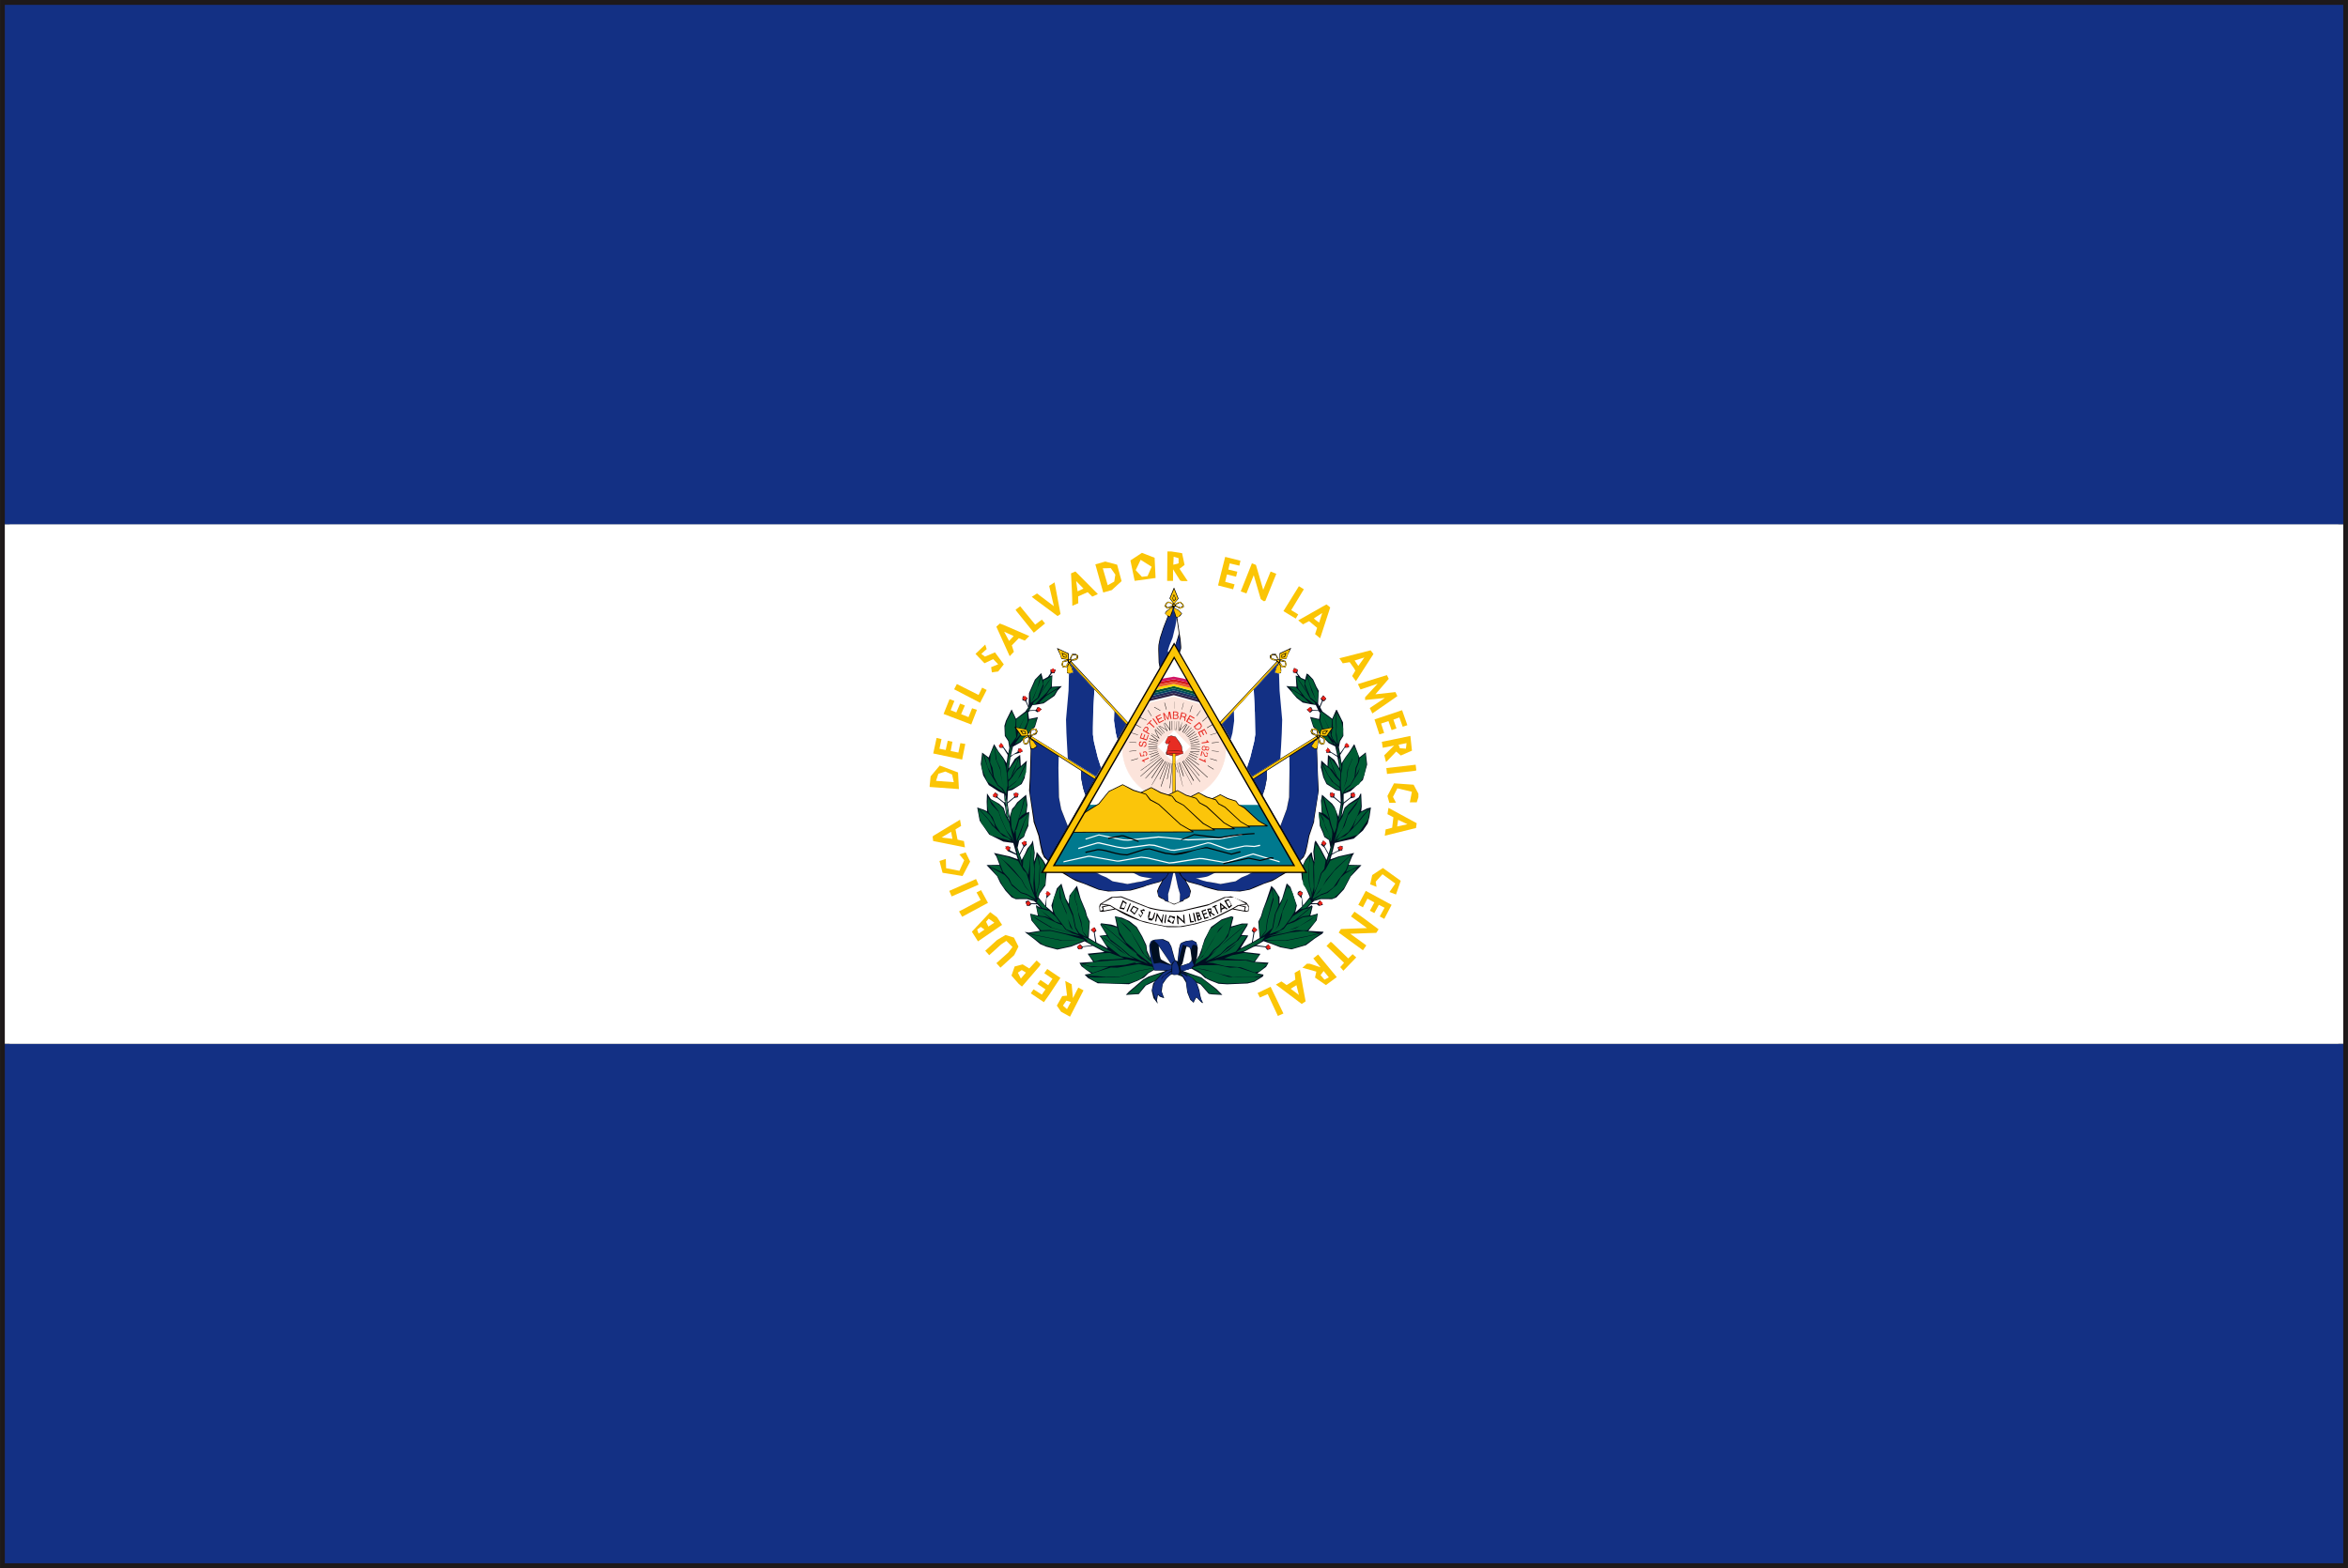 <svg xmlns="http://www.w3.org/2000/svg" width="12.089mm" height="8.076mm" viewBox="0 0 34.268 22.893"><rect x="0" y="0" width="34.268" height="22.893" fill="#808080" stroke="none"/><g id="レイヤー_2" data-name="レイヤー 2"><g id="レイヤー_1-2" data-name="レイヤー 1"><path d="M0,22.893V0H34.268V22.893Zm34.199-.07v0ZM.141,22.75H34.128V.14H.141Z" style="fill:#1e191a"/><rect x="0.07" y="15.239" width="34.129" height="7.583" style="fill:#133084"/><rect x="0.07" y="7.653" width="34.129" height="7.585" style="fill:#fff"/><rect x="0.07" y="0.071" width="34.129" height="7.582" style="fill:#133084"/><path d="M17.215,8.304l.073-.057-.036-.171-.157-.025h-.057l-.004.429H17.12V8.311l.103.163.024.009.087,0Zm-.014-.08-.077.021.005-.117.072.021Z" style="fill:#fbc505"/><polygon points="17.881 8.13 18.104 8.186 18.088 8.258 17.947 8.225 17.927 8.315 18.058 8.346 18.04 8.419 17.907 8.386 17.881 8.494 18.018 8.531 17.997 8.603 17.777 8.547 17.81 8.411 17.881 8.13" style="fill:#fbc505"/><path d="M16.851,8.143l-.185-.072-.168.111L16.56,8.48l.305-.042Zm-.103.268-.082.01-.091-.097.072-.151.161.101Z" style="fill:#fbc505"/><polygon points="18.271 8.224 18.33 8.247 18.436 8.611 18.544 8.344 18.627 8.377 18.467 8.773 18.443 8.777 18.4 8.746 18.298 8.397 18.191 8.664 18.108 8.634 18.271 8.224" style="fill:#fbc505"/><path d="M16.304,8.244l-.173-.046-.145.041.115.411.125-.035.143-.131Zm-.042.246-.095.054-.072-.247.116-.003.067.095Z" style="fill:#fbc505"/><path d="M15.695,8.343l-.064.028c.008.158.018.315.019.473l.087-.037-.002-.1.139-.062.067.065.082-.037Zm.032.29-.021-.15.107.11Z" style="fill:#fbc505"/><polygon points="15.312 8.553 15.391 8.502 15.478 8.964 15.435 8.994 15.108 8.752 15.058 8.713 15.135 8.664 15.381 8.85 15.312 8.553" style="fill:#fbc505"/><polygon points="18.957 8.558 19.029 8.603 18.845 8.907 18.947 8.97 18.911 9.031 18.731 8.922 18.957 8.558" style="fill:#fbc505"/><polygon points="14.822 8.901 14.889 8.851 15.108 9.119 15.205 9.046 15.252 9.102 15.088 9.237 14.834 8.921 14.822 8.901" style="fill:#fbc505"/><path d="M19.36,8.824l-.032.017-.381.216.07.058.089-.047.117.098-.03.092.074.06.147-.45Zm-.108.265-.061-.045-.015-.017.121-.078Z" style="fill:#fbc505"/><path d="M14.648,9.124l-.056-.021-.051.046.195.431.061-.064-.03-.094.102-.105.087.035.066-.066Zm.079.233-.072-.135.139.064Z" style="fill:#fbc505"/><polygon points="14.237 9.546 14.379 9.41 14.4 9.476 14.322 9.546 14.375 9.586 14.521 9.524 14.65 9.699 14.568 9.803 14.476 9.816 14.465 9.74 14.568 9.698 14.495 9.623 14.368 9.683 14.237 9.546" style="fill:#fbc505"/><path d="M20.004,9.494l-.456.116.049.074.101-.017.066.093.016.031-.046.078.055.076.256-.397Zm-.18.228L19.77,9.643l.142-.044Z" style="fill:#fbc505"/><polygon points="19.818 9.987 20.241 9.856 20.268 9.91 20.233 9.951 20.074 10.136 20.366 10.104 20.394 10.163 20.029 10.416 19.991 10.337 20.211 10.19 19.923 10.219 19.923 10.18 20.106 9.981 19.856 10.066 19.818 9.987" style="fill:#fbc505"/><polygon points="13.925 10.063 13.965 9.986 14.282 10.146 14.334 10.039 14.4 10.073 14.304 10.26 13.925 10.063" style="fill:#fbc505"/><polygon points="13.858 10.207 13.929 10.233 13.875 10.368 13.957 10.401 14.012 10.272 14.082 10.299 14.027 10.426 14.135 10.469 14.187 10.34 14.258 10.363 14.175 10.577 13.771 10.423 13.858 10.207" style="fill:#fbc505"/><polygon points="20.06 10.503 20.463 10.368 20.54 10.587 20.472 10.61 20.423 10.474 20.336 10.506 20.381 10.634 20.31 10.659 20.264 10.527 20.157 10.563 20.201 10.701 20.131 10.721 20.06 10.503" style="fill:#fbc505"/><polygon points="13.62 11 13.669 10.773 13.741 10.79 13.711 10.931 13.802 10.949 13.832 10.814 13.9 10.829 13.875 10.964 13.987 10.987 14.016 10.849 14.088 10.861 14.042 11.089 13.62 11" style="fill:#fbc505"/><path d="M20.584,10.744l-.417.086.014.087.166-.033-.144.142.025.098.01-.007.139-.145.067.058.163-.071Zm-.065.186-.089-.007-.018-.051.116-.023Z" style="fill:#fbc505"/><polygon points="20.233 11.213 20.661 11.164 20.671 11.247 20.644 11.254 20.243 11.299 20.233 11.213" style="fill:#fbc505"/><path d="M13.982,11.277l-.267-.101-.133.158-.014.136v.019l.427.031Zm-.062.142L13.661,11.4l.034-.104.103-.032.097.043Z" style="fill:#fbc505"/><polygon points="20.345 11.436 20.631 11.456 20.701 11.587 20.701 11.639 20.677 11.713 20.576 11.714 20.606 11.559 20.394 11.509 20.33 11.634 20.374 11.719 20.277 11.72 20.249 11.62 20.345 11.436" style="fill:#fbc505"/><path d="M20.264,11.794l-.015.092.087.046-.018.152-.095.025-.013.092.456-.113.01-.07Zm.127.272.014-.097.136.064Z" style="fill:#fbc505"/><path d="M14.068,12.279l-.093-.021-.03-.15.082-.05-.016-.091-.381.23-.019.015.008.066c.155.032.309.062.464.093Zm-.327-.052.14-.084.019.103Z" style="fill:#fbc505"/><polygon points="14.002 12.474 14.093 12.444 14.159 12.579 14.048 12.789 13.756 12.742 13.711 12.57 13.804 12.539 13.808 12.675 14.002 12.713 14.072 12.559 14.002 12.474" style="fill:#fbc505"/><polygon points="20.027 12.775 20.183 12.672 20.443 12.859 20.374 13.059 20.279 13.023 20.364 12.899 20.177 12.763 20.078 12.872 20.09 12.947 19.997 12.911 20.027 12.775" style="fill:#fbc505"/><polygon points="13.854 13.006 14.245 12.833 14.282 12.915 13.889 13.087 13.854 13.006" style="fill:#fbc505"/><polygon points="14.252 13.029 14.318 12.995 14.419 13.181 14.042 13.384 13.997 13.306 14.312 13.139 14.252 13.029" style="fill:#fbc505"/><polygon points="19.824 13.21 19.933 13.006 20.31 13.21 20.203 13.415 20.137 13.379 20.207 13.252 20.124 13.21 20.058 13.33 19.993 13.296 20.058 13.175 19.957 13.119 19.891 13.246 19.824 13.21" style="fill:#fbc505"/><polygon points="19.717 13.379 19.768 13.31 19.881 13.389 20.12 13.567 20.086 13.619 19.957 13.623 19.707 13.632 19.941 13.802 19.891 13.873 19.538 13.615 19.57 13.563 19.951 13.549 19.717 13.379" style="fill:#fbc505"/><path d="M14.552,13.392l-.101-.076-.133.143-.134.143.089.141.352-.241Zm-.27.238-.021-.06.053-.038.054.039Zm.143-.103-.034-.07.038-.045.083.058Z" style="fill:#fbc505"/><polygon points="14.552 13.723 14.675 13.65 14.798 13.688 14.864 13.819 14.802 13.944 14.601 14.127 14.542 14.061 14.715 13.906 14.777 13.825 14.687 13.736 14.61 13.788 14.437 13.945 14.379 13.88 14.552 13.723" style="fill:#fbc505"/><polygon points="19.36 13.81 19.421 13.749 19.441 13.763 19.677 13.992 19.741 13.93 19.794 13.978 19.606 14.172 19.56 14.119 19.616 14.056 19.36 13.81" style="fill:#fbc505"/><polygon points="15.241 14.208 15.284 14.146 15.476 14.276 15.312 14.523 15.235 14.631 15.044 14.502 15.084 14.443 15.205 14.52 15.258 14.444 15.141 14.365 15.185 14.306 15.298 14.383 15.36 14.289 15.241 14.208" style="fill:#fbc505"/><path d="M15.129,14.022l-.107.117-.097-.06-.117.031-.046.133.106.121.047.039.256-.297.017-.029Zm-.23.264-.044-.086.057-.038.061.037Z" style="fill:#fbc505"/><path d="M19.237,13.935l-.07.057.106.13-.159-.053h-.04l-.066.059.203.057-.019.087.159.109.159-.116Zm.093.367-.057-.066.045-.06.076.093Z" style="fill:#fbc505"/><path d="M18.972,14.158l-.077.045.01.099-.127.079-.076-.053-.081.046.377.283.057-.038C19.027,14.467,18.997,14.312,18.972,14.158Zm-.134.277.083-.052.036.143Z" style="fill:#fbc505"/><polygon points="18.354 14.497 18.544 14.406 18.731 14.796 18.65 14.832 18.502 14.513 18.387 14.563 18.354 14.497" style="fill:#fbc505"/><path d="M15.737,14.418l-.078.153-.019-.202-.093-.048.026.215-.07.006-.079.139.062.09.127.07h.004l.196-.383Zm-.165.315-.059-.052.051-.073.064.021Z" style="fill:#fbc505"/><polygon points="19.951 11.802 19.866 11.845 19.874 11.774 19.866 11.587 19.856 11.586 19.83 11.64 19.686 11.735 19.624 11.792 19.58 11.915 19.604 11.766 19.614 11.73 19.707 11.656 19.773 11.64 19.769 11.571 19.713 11.579 19.713 11.637 19.61 11.716 19.61 11.591 19.713 11.549 19.891 11.387 19.953 11.161 19.933 10.984 19.84 11.058 19.768 10.869 19.76 10.869 19.691 10.98 19.635 11.056 19.58 11.143 19.56 11.021 19.626 10.917 19.693 10.908 19.644 10.846 19.62 10.91 19.558 10.997 19.54 10.91 19.558 10.82 19.606 10.743 19.601 10.547 19.51 10.363 19.501 10.363 19.443 10.493 19.3 10.386 19.268 10.326 19.304 10.238 19.328 10.236 19.356 10.203 19.313 10.15 19.273 10.201 19.294 10.231 19.258 10.313 19.237 10.272 19.247 10.086 19.213 10.026 19.165 9.919 19.095 9.846 19.07 9.833 19.048 9.922 18.987 9.896 18.933 9.827 18.941 9.777 18.885 9.751 18.87 9.818 18.921 9.829 18.947 9.873 18.911 9.863 18.921 10.026 18.773 10.016 18.838 10.087 18.925 10.19 19.012 10.257 19.141 10.283 19.203 10.292 19.241 10.37 19.241 10.369 19.157 10.366 19.135 10.321 19.07 10.36 19.12 10.406 19.157 10.376 19.243 10.379 19.264 10.409 19.252 10.497 19.12 10.467 19.167 10.614 19.224 10.672 19.273 10.729 19.391 10.849 19.487 10.897 19.518 11.034 19.421 10.976 19.376 10.913 19.354 10.989 19.427 10.991 19.519 11.05 19.548 11.216 19.474 11.094 19.381 11.021 19.374 11.186 19.284 11.102 19.277 11.202 19.313 11.349 19.36 11.447 19.417 11.482 19.493 11.532 19.56 11.549 19.568 11.713 19.472 11.634 19.481 11.586 19.411 11.571 19.417 11.64 19.467 11.646 19.568 11.73 19.534 11.925 19.478 11.784 19.443 11.734 19.376 11.675 19.294 11.602 19.279 11.69 19.29 11.867 19.247 11.853 19.262 12.057 19.304 12.152 19.328 12.22 19.396 12.265 19.417 12.373 19.391 12.463 19.33 12.354 19.36 12.316 19.308 12.27 19.279 12.333 19.33 12.375 19.385 12.476 19.36 12.554 19.279 12.399 19.201 12.27 19.186 12.3 19.167 12.434 19.181 12.587 19.157 12.514 19.144 12.443 19.135 12.444 19.05 12.556 18.987 12.69 19.002 12.839 19.09 13.036 19.116 13.097 19.018 13.22 18.997 13.083 19.014 13.032 18.974 13.003 18.943 13.022 18.936 13.054 18.997 13.116 19.004 13.233 18.904 13.32 18.927 13.219 18.834 12.95 18.779 12.897 18.713 13.119 18.675 13.195 18.675 13.099 18.604 12.984 18.554 12.932 18.478 13.158 18.431 13.283 18.404 13.376 18.364 13.456 18.385 13.693 18.284 13.752 18.308 13.616 18.351 13.574 18.298 13.533 18.268 13.589 18.294 13.615 18.271 13.759 18.104 13.846 18.207 13.679 18.217 13.657 18.12 13.65 18.203 13.516 18.213 13.483 18.124 13.483 17.967 13.526 18.002 13.389 17.972 13.376 17.83 13.422 17.675 13.533 17.58 13.714 17.532 13.867 17.502 13.946 17.463 14.006 17.396 14.052 17.358 14.079 17.15 14.135 17.095 14.127 16.9 14.074 16.834 14.025 16.784 13.973 16.741 13.88 16.731 13.8 16.671 13.672 16.59 13.532 16.483 13.447 16.374 13.397 16.271 13.377 16.302 13.526 16.218 13.498 16.07 13.479 16.058 13.498 16.15 13.649 16.044 13.663 16.068 13.688 16.167 13.846 16.002 13.76 15.976 13.613 16.002 13.587 15.976 13.538 15.917 13.575 15.965 13.617 15.985 13.752 15.889 13.693 15.905 13.456 15.864 13.372 15.845 13.297 15.771 13.12 15.718 12.93 15.608 13.075 15.599 13.195 15.554 13.116 15.491 12.899 15.425 12.969 15.345 13.219 15.368 13.32 15.268 13.235 15.273 13.113 15.334 13.052 15.277 13.009 15.273 13.081 15.254 13.223 15.155 13.1 15.177 13.04 15.258 12.926 15.268 12.816 15.282 12.69 15.268 12.634 15.228 12.563 15.131 12.438 15.118 12.507 15.09 12.581 15.101 12.449 15.074 12.269 15.052 12.317 14.995 12.386 14.961 12.462 14.911 12.554 14.885 12.482 14.941 12.373 14.985 12.332 14.978 12.28 14.909 12.303 14.937 12.355 14.879 12.464 14.851 12.375 14.875 12.27 14.945 12.217 14.965 12.155 15.008 12.059 15.021 11.853 14.981 11.866 14.995 11.752 14.976 11.602 14.845 11.714 14.808 11.77 14.771 11.809 14.735 11.927 14.705 11.73 14.802 11.649 14.854 11.64 14.864 11.579 14.794 11.579 14.802 11.634 14.701 11.716 14.711 11.547 14.771 11.534 14.854 11.482 14.911 11.446 14.955 11.357 14.987 11.103 14.898 11.185 14.889 11.021 14.812 11.077 14.726 11.219 14.747 11.054 14.794 11.016 14.868 10.994 14.927 10.972 14.868 10.92 14.851 10.976 14.752 11.034 14.784 10.9 14.894 10.839 15.002 10.723 15.048 10.666 15.104 10.614 15.148 10.469 15.018 10.497 15.006 10.401 15.027 10.38 15.104 10.375 15.144 10.399 15.205 10.354 15.144 10.321 15.118 10.366 15.023 10.369 15.068 10.293 15.11 10.29 15.231 10.269 15.318 10.209 15.391 10.158 15.435 10.083 15.497 10.017 15.351 10.026 15.358 9.856 15.322 9.874 15.351 9.829 15.389 9.828 15.409 9.777 15.332 9.771 15.332 9.829 15.294 9.882 15.222 9.922 15.197 9.826 15.104 9.922 15.058 10.026 15.018 10.118 15.012 10.313 14.978 10.231 14.997 10.188 14.927 10.161 14.921 10.222 14.968 10.238 15.006 10.327 14.965 10.387 14.828 10.493 14.764 10.356 14.681 10.522 14.659 10.596 14.665 10.744 14.715 10.82 14.731 10.916 14.715 10.999 14.65 10.91 14.61 10.843 14.582 10.913 14.641 10.917 14.707 11.021 14.691 11.142 14.639 11.058 14.574 10.973 14.508 10.863 14.429 11.058 14.334 10.987 14.314 11.154 14.349 11.32 14.431 11.462 14.578 11.557 14.655 11.59 14.661 11.697 14.665 11.692 14.671 11.603 14.691 11.735 14.735 11.99 14.697 11.905 14.675 11.697 14.669 11.696 14.659 11.716 14.558 11.637 14.564 11.596 14.521 11.567 14.491 11.631 14.554 11.65 14.65 11.725 14.669 11.777 14.687 11.915 14.648 11.794 14.582 11.734 14.461 11.666 14.405 11.582 14.4 11.704 14.405 11.844 14.36 11.822 14.262 11.788 14.298 11.982 14.437 12.184 14.644 12.287 14.788 12.307 14.832 12.463 14.737 12.414 14.745 12.363 14.671 12.356 14.707 12.425 14.834 12.482 14.854 12.545 14.737 12.503 14.506 12.452 14.542 12.505 14.588 12.626 14.398 12.629 14.552 12.792 14.599 12.892 14.675 13.003 14.764 13.1 14.824 13.127 14.987 13.126 15.09 13.154 15.129 13.187 15.048 13.188 15.008 13.145 14.968 13.161 14.987 13.225 15.027 13.225 15.052 13.2 15.139 13.202 15.185 13.252 15.118 13.213 15.148 13.367 15.068 13.346 15.034 13.339 15.054 13.438 15.177 13.589 15.014 13.615 14.955 13.605 15.09 13.708 15.181 13.783 15.268 13.82 15.431 13.863 15.552 13.837 15.635 13.819 15.83 13.742 15.935 13.8 15.798 13.817 15.762 13.783 15.718 13.823 15.737 13.858 15.794 13.853 15.804 13.826 15.951 13.809 16.118 13.898 15.874 13.923 15.955 14.042 15.754 14.056 15.784 14.107 15.925 14.212 15.83 14.229 15.879 14.278 16.021 14.355 16.108 14.357 16.294 14.363 16.476 14.369 16.601 14.319 16.695 14.273 16.762 14.208 16.874 14.143 16.911 14.143 17.021 14.172 16.764 14.256 16.681 14.302 16.476 14.477 16.431 14.525 16.62 14.513 16.722 14.389 16.9 14.303 17.137 14.21 17.521 14.372 17.641 14.509 17.686 14.517 17.84 14.525 17.754 14.438 17.534 14.27 17.254 14.172 17.387 14.14 17.523 14.218 17.584 14.276 17.654 14.311 17.784 14.362 17.911 14.37 18.207 14.358 18.308 14.333 18.431 14.256 18.441 14.228 18.351 14.21 18.478 14.116 18.514 14.054 18.314 14.042 18.396 13.925 18.15 13.898 18.29 13.825 18.328 13.813 18.467 13.829 18.493 13.867 18.544 13.856 18.512 13.786 18.472 13.817 18.338 13.8 18.441 13.74 18.564 13.783 18.686 13.83 18.849 13.86 19.06 13.799 19.186 13.704 19.3 13.63 19.318 13.603 19.095 13.589 19.217 13.435 19.233 13.335 19.203 13.346 19.124 13.366 19.157 13.235 19.144 13.216 19.084 13.252 19.131 13.202 19.217 13.199 19.247 13.225 19.308 13.21 19.264 13.142 19.224 13.187 19.141 13.187 19.181 13.153 19.279 13.126 19.441 13.127 19.504 13.102 19.614 12.984 19.713 12.796 19.87 12.63 19.683 12.626 19.737 12.494 19.764 12.452 19.538 12.502 19.417 12.545 19.436 12.479 19.523 12.431 19.59 12.414 19.595 12.35 19.523 12.366 19.534 12.414 19.441 12.463 19.481 12.307 19.55 12.29 19.758 12.243 19.891 12.125 19.961 12.023 19.987 11.927 20.008 11.788 19.951 11.802" style="fill:#000e21"/><polygon points="15.118 9.923 15.197 9.85 15.177 9.904 15.139 10.043 15.058 10.236 15.088 10.183 15.155 10.006 15.197 9.882 15.226 9.986 15.185 10.077 15.144 10.185 15.044 10.263 15.032 10.117 15.068 10.03 15.118 9.923" style="fill:#005d34"/><polygon points="19.074 9.85 19.154 9.924 19.203 10.034 19.241 10.118 19.224 10.263 19.124 10.183 19.101 10.122 19.044 9.984 19.07 9.886 19.099 9.94 19.141 10.082 19.211 10.236 19.12 9.993 19.074 9.85" style="fill:#005d34"/><polygon points="15.228 9.935 15.354 9.873 15.34 10.019 15.277 10.109 15.108 10.279 15.078 10.286 15.082 10.254 15.161 10.186 15.191 10.122 15.349 9.887 15.294 9.956 15.205 10.09 15.181 10.123 15.231 10.014 15.228 9.935" style="fill:#005d34"/><polygon points="18.917 9.873 19.04 9.936 19.038 10.012 19.09 10.126 19.058 10.076 18.957 9.925 18.925 9.887 19.074 10.116 19.124 10.203 19.193 10.259 19.191 10.287 19.05 10.186 18.947 10.05 18.917 9.873" style="fill:#005d34"/><polygon points="15.354 10.039 15.465 10.026 15.375 10.081 15.268 10.147 15.324 10.066 15.354 10.039" style="fill:#005d34"/><polygon points="18.804 10.026 18.915 10.038 18.943 10.064 19.002 10.144 18.953 10.119 18.804 10.026" style="fill:#005d34"/><polygon points="15.268 10.16 15.435 10.057 15.381 10.147 15.308 10.203 15.226 10.257 15.169 10.266 15.175 10.249 15.268 10.16" style="fill:#005d34"/><polygon points="18.838 10.058 18.967 10.136 19.044 10.198 19.11 10.266 18.993 10.229 18.874 10.129 18.838 10.058" style="fill:#005d34"/><polygon points="14.991 10.373 15.054 10.274 15.006 10.38 14.991 10.373" style="fill:#005d34"/><path d="M19.217,10.276l.041.087Z" style="fill:#005d34"/><polygon points="14.697 10.517 14.768 10.387 14.824 10.516 14.818 10.616 14.832 10.76 14.737 10.89 14.726 10.813 14.675 10.736 14.669 10.617 14.697 10.517" style="fill:#005d34"/><polygon points="14.834 10.5 14.991 10.389 14.997 10.539 14.941 10.663 14.818 10.809 14.849 10.75 14.86 10.672 14.985 10.409 14.921 10.538 14.845 10.685 14.832 10.591 14.834 10.5" style="fill:#005d34"/><polygon points="19.279 10.387 19.436 10.504 19.436 10.59 19.425 10.69 19.345 10.526 19.288 10.409 19.415 10.68 19.425 10.752 19.461 10.816 19.347 10.681 19.304 10.63 19.268 10.521 19.279 10.387" style="fill:#005d34"/><polygon points="19.501 10.392 19.568 10.507 19.604 10.637 19.597 10.739 19.548 10.809 19.534 10.875 19.518 10.806 19.504 10.689 19.508 10.611 19.501 10.392" style="fill:#005d34"/><polygon points="19.447 10.514 19.493 10.413 19.501 10.614 19.497 10.73 19.518 10.866 19.453 10.784 19.433 10.73 19.451 10.597 19.447 10.514" style="fill:#005d34"/><polygon points="15.018 10.509 15.139 10.486 15.052 10.577 15.129 10.503 15.099 10.602 15.027 10.673 14.945 10.77 14.885 10.829 14.812 10.863 14.891 10.75 14.968 10.652 15.018 10.509" style="fill:#005d34"/><polygon points="19.137 10.486 19.252 10.509 19.294 10.634 19.347 10.697 19.387 10.766 19.457 10.863 19.385 10.829 19.29 10.731 19.237 10.666 19.171 10.601 19.137 10.486" style="fill:#005d34"/><path d="M14.784,10.879l.038-.053Z" style="fill:#005d34"/><polygon points="19.451 10.829 19.483 10.85 19.487 10.884 19.451 10.829" style="fill:#005d34"/><polygon points="14.741 10.924 14.771 10.872 14.762 10.935 14.715 11.209 14.697 11.254 14.701 11.154 14.741 10.924" style="fill:#005d34"/><polygon points="19.504 10.872 19.544 10.987 19.54 11.054 19.519 10.99 19.504 10.872" style="fill:#005d34"/><polygon points="14.457 11.006 14.514 10.886 14.532 11.081 14.595 11.23 14.618 11.387 14.665 11.519 14.62 11.39 14.599 11.216 14.544 11.096 14.521 10.909 14.595 11.017 14.65 11.096 14.681 11.202 14.697 11.313 14.705 11.466 14.691 11.53 14.685 11.595 14.635 11.513 14.564 11.457 14.506 11.34 14.485 11.209 14.451 11.133 14.457 11.006" style="fill:#005d34"/><polygon points="19.758 10.891 19.794 10.954 19.828 11.04 19.818 11.133 19.784 11.209 19.768 11.349 19.711 11.452 19.637 11.512 19.588 11.595 19.57 11.506 19.568 11.396 19.574 11.293 19.59 11.216 19.595 11.14 19.646 11.056 19.701 10.983 19.754 10.906 19.741 11.063 19.667 11.237 19.65 11.384 19.606 11.516 19.654 11.396 19.677 11.224 19.737 11.083 19.758 10.891" style="fill:#005d34"/><polygon points="14.328 11.132 14.345 11 14.368 11.07 14.437 11.266 14.502 11.376 14.562 11.47 14.614 11.511 14.655 11.572 14.409 11.413 14.328 11.216 14.328 11.132" style="fill:#005d34"/><polygon points="19.847 11.069 19.927 11.003 19.943 11.161 19.907 11.327 19.834 11.45 19.614 11.572 19.65 11.516 19.707 11.471 19.769 11.369 19.82 11.29 19.911 11.02 19.866 11.169 19.784 11.333 19.798 11.216 19.834 11.127 19.847 11.069" style="fill:#005d34"/><polygon points="14.364 11.017 14.425 11.079 14.451 11.165 14.487 11.333 14.415 11.199 14.364 11.017" style="fill:#005d34"/><polygon points="19.404 11.047 19.514 11.185 19.563 11.266 19.558 11.391 19.514 11.337 19.467 11.23 19.436 11.157 19.404 11.047" style="fill:#005d34"/><polygon points="14.728 11.234 14.864 11.049 14.834 11.161 14.782 11.269 14.756 11.346 14.715 11.389 14.705 11.282 14.728 11.234" style="fill:#005d34"/><polygon points="14.818 11.216 14.87 11.067 14.885 11.189 14.845 11.221 14.768 11.332 14.818 11.216" style="fill:#005d34"/><polygon points="19.4 11.067 19.457 11.226 19.501 11.327 19.441 11.237 19.387 11.194 19.4 11.067" style="fill:#005d34"/><polygon points="19.538 11.071 19.558 11.073 19.578 11.2 19.57 11.254 19.554 11.203 19.538 11.071" style="fill:#005d34"/><polygon points="14.891 11.204 14.968 11.144 14.894 11.295 14.849 11.389 14.792 11.434 14.718 11.492 14.718 11.411 14.773 11.346 14.838 11.249 14.891 11.204" style="fill:#005d34"/><polygon points="14.978 11.15 14.976 11.272 14.921 11.4 14.889 11.451 14.818 11.491 14.707 11.534 14.726 11.496 14.824 11.416 14.889 11.327 14.978 11.15" style="fill:#005d34"/><polygon points="19.304 11.149 19.404 11.22 19.487 11.336 19.554 11.411 19.554 11.491 19.461 11.419 19.381 11.309 19.304 11.149" style="fill:#005d34"/><polygon points="19.29 11.153 19.318 11.199 19.37 11.3 19.441 11.413 19.548 11.499 19.56 11.537 19.497 11.52 19.427 11.474 19.366 11.435 19.324 11.346 19.29 11.153" style="fill:#005d34"/><polygon points="14.671 11.603 14.691 11.735 14.735 11.99 14.697 11.905 14.675 11.697 14.669 11.696 14.665 11.692 14.671 11.603" style="fill:#005d34"/><polygon points="19.597 11.604 19.597 11.73 19.58 11.73 19.595 11.663 19.597 11.604" style="fill:#005d34"/><polygon points="14.915 11.819 14.968 11.624 14.985 11.773 14.965 11.87 14.915 11.902 14.868 11.95 14.915 11.819" style="fill:#005d34"/><polygon points="19.3 11.623 19.356 11.817 19.4 11.95 19.351 11.899 19.304 11.869 19.288 11.76 19.3 11.623" style="fill:#005d34"/><polygon points="19.794 11.746 19.854 11.626 19.86 11.78 19.82 11.887 19.741 12.052 19.681 12.146 19.588 12.21 19.501 12.262 19.55 12.169 19.624 12.056 19.673 11.905 19.794 11.746" style="fill:#005d34"/><polygon points="14.419 11.631 14.472 11.746 14.574 11.852 14.608 11.953 14.695 12.142 14.768 12.262 14.687 12.21 14.599 12.154 14.532 12.049 14.487 11.931 14.429 11.86 14.411 11.766 14.419 11.631" style="fill:#005d34"/><polygon points="19.32 11.636 19.37 11.683 19.443 11.756 19.497 11.834 19.518 11.967 19.504 12.085 19.474 12.165 19.436 12.062 19.394 11.897 19.32 11.636" style="fill:#005d34"/><polygon points="14.868 11.711 14.951 11.64 14.911 11.802 14.845 12.016 14.798 12.17 14.764 12.084 14.758 12.002 14.752 11.913 14.771 11.836 14.828 11.76 14.868 11.711" style="fill:#005d34"/><polygon points="14.437 11.666 14.532 11.712 14.599 11.764 14.641 11.807 14.671 11.902 14.731 12.016 14.798 12.297 14.764 12.224 14.687 12.121 14.61 11.946 14.572 11.839 14.437 11.666" style="fill:#005d34"/><polygon points="19.683 11.753 19.834 11.666 19.677 11.871 19.588 12.114 19.51 12.219 19.472 12.298 19.54 12.017 19.595 11.919 19.631 11.806 19.683 11.753" style="fill:#005d34"/><polygon points="19.58 11.742 19.59 11.766 19.568 11.926 19.534 11.985 19.558 11.864 19.58 11.742" style="fill:#005d34"/><polygon points="14.273 11.799 14.419 11.96 14.478 12.05 14.558 12.126 14.639 12.204 14.715 12.234 14.764 12.283 14.461 12.194 14.322 12.02 14.294 11.926 14.273 11.799" style="fill:#005d34"/><polygon points="14.288 11.806 14.394 11.852 14.451 11.905 14.508 12.009 14.523 12.082 14.398 11.926 14.288 11.806" style="fill:#005d34"/><polygon points="19.86 11.86 19.978 11.809 19.896 11.899 19.813 12.007 19.747 12.082 19.8 11.925 19.86 11.86" style="fill:#005d34"/><polygon points="19.951 11.852 19.993 11.813 19.967 11.963 19.813 12.187 19.504 12.283 19.56 12.233 19.635 12.203 19.713 12.127 19.818 12.016 19.951 11.852" style="fill:#005d34"/><polygon points="15.012 11.869 15.006 12.022 14.965 12.126 14.937 12.21 14.898 12.234 14.845 12.286 14.909 12.125 14.951 11.996 15.012 11.869" style="fill:#005d34"/><polygon points="19.247 11.889 19.264 11.866 19.264 11.883 19.32 11.997 19.345 12.086 19.391 12.17 19.427 12.292 19.387 12.244 19.334 12.21 19.31 12.134 19.273 12.052 19.247 11.889" style="fill:#005d34"/><polygon points="14.875 11.973 15.006 11.874 14.945 11.996 14.891 12.137 14.834 12.276 14.822 12.117 14.832 12.119 14.851 12.063 14.875 11.973" style="fill:#005d34"/><polygon points="19.268 11.874 19.396 11.976 19.411 12.038 19.441 12.121 19.443 12.241 19.447 12.126 19.433 12.283 19.37 12.127 19.334 12.044 19.313 11.956 19.268 11.874" style="fill:#005d34"/><polygon points="19.396 12.491 19.451 12.302 19.443 12.371 19.427 12.463 19.396 12.491" style="fill:#005d34"/><polygon points="19.181 12.441 19.201 12.309 19.207 12.327 19.247 12.369 19.294 12.46 19.347 12.559 19.328 12.683 19.277 12.748 19.224 12.929 19.181 13.03 19.181 12.788 19.177 12.649 19.193 12.537 19.181 12.441" style="fill:#005d34"/><polygon points="15.054 12.399 15.074 12.313 15.09 12.456 15.082 12.581 15.095 12.685 15.082 12.894 15.09 13.039 15.032 12.869 15.034 12.616 15.042 12.51 15.054 12.399" style="fill:#005d34"/><polygon points="15.018 12.373 15.058 12.332 15.038 12.517 15.027 12.627 15.008 12.772 14.927 12.652 14.937 12.517 14.981 12.45 15.018 12.373" style="fill:#005d34"/><polygon points="14.832 12.35 14.898 12.552 14.909 12.636 14.849 12.476 14.832 12.35" style="fill:#005d34"/><polygon points="14.542 12.477 14.701 12.509 14.858 12.569 14.935 12.703 14.981 12.747 15.052 12.977 15.114 13.125 14.987 13.052 14.9 13.025 14.764 12.905 14.731 12.829 14.639 12.726 14.593 12.606 14.542 12.477" style="fill:#005d34"/><polygon points="19.544 12.513 19.717 12.476 19.501 12.673 19.356 12.844 19.3 12.95 19.181 13.094 19.254 13.019 19.345 12.879 19.474 12.713 19.677 12.52 19.724 12.485 19.644 12.7 19.529 12.85 19.461 12.954 19.364 13.026 19.288 13.052 19.154 13.125 19.247 12.882 19.29 12.749 19.345 12.694 19.415 12.566 19.544 12.513" style="fill:#005d34"/><polygon points="14.562 12.487 14.722 12.623 14.802 12.708 14.915 12.845 14.961 12.934 15.027 13.02 15.09 13.094 14.961 12.946 14.905 12.842 14.648 12.566 14.562 12.487" style="fill:#000e21"/><polygon points="15.139 12.487 15.175 12.65 15.165 12.796 15.155 12.935 15.118 13.05 15.099 12.824 15.101 12.623 15.139 12.487" style="fill:#005d34"/><polygon points="19.127 12.487 19.167 12.602 19.167 12.782 19.175 12.95 19.15 13.056 19.114 12.92 19.104 12.775 19.099 12.663 19.127 12.487" style="fill:#005d34"/><polygon points="15.155 12.498 15.215 12.567 15.264 12.663 15.258 12.76 15.254 12.909 15.165 13.037 15.139 13.117 15.125 13.06 15.165 12.92 15.171 12.803 15.181 12.663 15.155 12.498" style="fill:#005d34"/><polygon points="19.054 12.57 19.116 12.498 19.095 12.733 19.104 12.893 19.144 13.06 19.137 13.117 19.104 13.036 19.019 12.911 19.012 12.76 19.004 12.667 19.054 12.57" style="fill:#005d34"/><polygon points="19.391 12.51 19.417 12.498 19.364 12.623 19.391 12.51" style="fill:#005d34"/><polygon points="14.425 12.637 14.588 12.637 14.629 12.734 14.465 12.659 14.425 12.637" style="fill:#005d34"/><polygon points="19.681 12.637 19.847 12.639 19.798 12.66 19.644 12.732 19.681 12.637" style="fill:#005d34"/><polygon points="14.457 12.662 14.661 12.774 14.715 12.833 14.764 12.926 14.898 13.037 14.997 13.07 15.114 13.146 14.995 13.114 14.812 13.113 14.735 13.049 14.639 12.941 14.572 12.809 14.457 12.662" style="fill:#005d34"/><polygon points="19.722 12.702 19.808 12.666 19.693 12.813 19.62 12.956 19.534 13.049 19.461 13.112 19.279 13.114 19.157 13.146 19.269 13.072 19.374 13.036 19.508 12.92 19.568 12.812 19.635 12.753 19.722 12.702" style="fill:#005d34"/><polygon points="15.468 12.969 15.478 12.915 15.554 13.149 15.655 13.373 15.691 13.547 15.743 13.639 15.561 13.566 15.508 13.498 15.4 13.356 15.364 13.263 15.379 13.108 15.461 12.937 15.468 13.109 15.564 13.339 15.62 13.533 15.661 13.583 15.574 13.39 15.564 13.317 15.487 13.139 15.468 12.969" style="fill:#005d34"/><polygon points="18.752 13.033 18.794 12.913 18.804 13.005 18.79 13.12 18.731 13.256 18.697 13.359 18.65 13.516 18.606 13.583 18.665 13.509 18.701 13.402 18.717 13.31 18.788 13.145 18.808 12.938 18.866 13.037 18.915 13.212 18.894 13.307 18.83 13.41 18.737 13.536 18.681 13.58 18.527 13.637 18.58 13.548 18.62 13.339 18.703 13.172 18.752 13.033" style="fill:#005d34"/><polygon points="15.631 13.052 15.701 12.966 15.681 13.113 15.722 13.227 15.743 13.367 15.777 13.485 15.802 13.603 15.854 13.681 15.752 13.623 15.701 13.54 15.661 13.346 15.61 13.223 15.604 13.136 15.631 13.052" style="fill:#005d34"/><polygon points="18.57 12.966 18.65 13.072 18.661 13.219 18.606 13.346 18.568 13.55 18.417 13.679 18.481 13.59 18.502 13.431 18.54 13.297 18.588 13.126 18.57 12.966" style="fill:#005d34"/><polygon points="15.707 12.979 15.768 13.136 15.834 13.306 15.858 13.387 15.898 13.47 15.874 13.685 15.804 13.599 15.782 13.456 15.737 13.317 15.722 13.214 15.686 13.116 15.707 12.979" style="fill:#005d34"/><polygon points="18.56 12.986 18.584 13.095 18.55 13.206 18.529 13.302 18.491 13.444 18.474 13.589 18.396 13.686 18.374 13.54 18.377 13.452 18.417 13.373 18.447 13.263 18.502 13.139 18.56 12.986" style="fill:#005d34"/><polygon points="15.15 13.116 15.294 13.277 15.211 13.255 15.131 13.17 15.15 13.116" style="fill:#005d34"/><polygon points="18.978 13.277 19.116 13.119 19.141 13.17 19.064 13.253 18.978 13.277" style="fill:#005d34"/><polygon points="15.125 13.235 15.148 13.249 15.181 13.286 15.165 13.259 15.312 13.299 15.409 13.385 15.478 13.48 15.4 13.453 15.187 13.287 15.328 13.411 15.258 13.38 15.171 13.37 15.155 13.353 15.125 13.235" style="fill:#005d34"/><polygon points="19.095 13.283 19.144 13.232 19.11 13.365 19.019 13.377 18.941 13.412 19.012 13.35 19.095 13.283" style="fill:#005d34"/><polygon points="19.019 13.28 19.116 13.255 18.9 13.432 18.79 13.483 18.87 13.376 19.019 13.28" style="fill:#005d34"/><polygon points="15.074 13.454 15.044 13.347 15.155 13.379 15.247 13.39 15.435 13.48 15.502 13.506 15.548 13.57 15.655 13.626 15.358 13.545 15.058 13.366 15.141 13.427 15.334 13.542 15.711 13.644 15.768 13.67 15.558 13.63 15.322 13.577 15.195 13.582 15.155 13.542 15.074 13.454" style="fill:#005d34"/><polygon points="19.12 13.379 19.228 13.349 19.193 13.46 19.124 13.533 19.078 13.582 18.911 13.58 18.769 13.617 18.616 13.649 18.502 13.67 18.627 13.632 18.915 13.55 19.12 13.432 19.211 13.366 18.967 13.519 18.773 13.594 18.614 13.626 18.737 13.56 18.784 13.498 18.885 13.463 19.014 13.392 19.12 13.379" style="fill:#005d34"/><polygon points="16.282 13.385 16.431 13.432 16.58 13.539 16.661 13.677 16.722 13.811 16.733 13.903 16.773 13.98 16.828 14.036 16.925 14.119 16.792 14.067 16.61 13.927 16.532 13.842 16.436 13.759 16.338 13.61 16.282 13.385" style="fill:#005d34"/><polygon points="17.83 13.435 17.987 13.385 17.931 13.617 17.874 13.714 17.782 13.809 17.711 13.864 17.635 13.959 17.415 14.096 17.345 14.119 17.461 14.023 17.514 13.95 17.538 13.902 17.55 13.813 17.604 13.688 17.654 13.572 17.728 13.51 17.83 13.435" style="fill:#005d34"/><polygon points="16.294 13.403 16.427 13.514 16.493 13.585 16.552 13.686 16.618 13.793 16.701 13.935 16.874 14.09 16.768 14.013 16.677 13.915 16.61 13.795 16.552 13.697 16.508 13.614 16.36 13.463 16.294 13.403" style="fill:#000e21"/><polygon points="17.794 13.563 17.978 13.402 17.854 13.513 17.754 13.63 17.695 13.737 17.554 13.965 17.394 14.09 17.504 14.002 17.57 13.936 17.701 13.72 17.794 13.563" style="fill:#000e21"/><polygon points="16.068 13.487 16.084 13.495 16.334 13.71 16.491 13.847 16.56 13.912 16.491 13.836 16.599 13.932 16.58 13.932 16.65 14 16.718 14.037 16.752 14.07 16.691 14.039 16.641 14.023 16.491 13.949 16.36 13.835 16.205 13.714 16.088 13.532 16.068 13.487" style="fill:#005d34"/><polygon points="16.088 13.49 16.308 13.542 16.334 13.645 16.445 13.789 16.374 13.735 16.171 13.563 16.088 13.49" style="fill:#005d34"/><polygon points="18.099 13.5 18.201 13.49 18.088 13.679 18.044 13.737 17.907 13.831 17.814 13.925 17.697 13.99 17.59 14.037 17.771 13.852 17.671 13.94 17.722 13.873 17.788 13.822 17.921 13.67 17.963 13.543 18.099 13.5" style="fill:#005d34"/><polygon points="18.11 13.556 18.181 13.497 18.104 13.569 17.927 13.719 17.849 13.783 17.79 13.835 17.907 13.727 18.11 13.556" style="fill:#000e21"/><polygon points="15.207 13.594 15.334 13.59 15.548 13.64 15.834 13.723 15.641 13.804 15.534 13.829 15.427 13.85 15.228 13.795 15.15 13.739 14.991 13.627 15.062 13.647 15.258 13.685 15.487 13.732 15.601 13.727 15.794 13.725 15.608 13.722 15.502 13.727 15.302 13.688 15.114 13.65 15.023 13.628 15.207 13.594" style="fill:#005d34"/><polygon points="18.828 13.614 19.029 13.589 19.243 13.628 19.124 13.657 18.764 13.728 18.681 13.723 18.447 13.723 18.554 13.677 18.828 13.614" style="fill:#005d34"/><polygon points="19.074 13.673 19.279 13.626 19.124 13.735 19.04 13.795 18.845 13.85 18.697 13.82 18.578 13.777 18.487 13.739 18.491 13.732 18.635 13.727 18.779 13.733 19.074 13.673" style="fill:#005d34"/><polygon points="16.07 13.665 16.155 13.663 16.211 13.739 16.354 13.843 16.468 13.946 16.56 13.998 16.358 13.959 16.139 13.79 16.07 13.665" style="fill:#005d34"/><polygon points="18.114 13.666 18.197 13.665 18.038 13.892 17.713 13.998 17.81 13.943 17.9 13.858 18.074 13.725 18.114 13.666" style="fill:#005d34"/><polygon points="15.802 13.672 15.898 13.713 16.101 13.829 16.226 13.903 16.108 13.88 15.864 13.747 15.868 13.728 15.802 13.672" style="fill:#005d34"/><polygon points="18.374 13.713 18.463 13.673 18.404 13.748 18.165 13.879 18.044 13.903 18.099 13.862 18.374 13.713" style="fill:#005d34"/><polygon points="16.088 13.68 16.135 13.706 16.264 13.8 16.435 13.936 16.345 13.879 16.262 13.805 16.088 13.68" style="fill:#000e21"/><polygon points="18.012 13.795 18.175 13.686 18.054 13.767 17.931 13.876 17.834 13.936 18.012 13.795" style="fill:#000e21"/><polygon points="16.08 13.918 16.197 13.912 16.292 13.947 16.407 13.992 16.241 14.006 16.07 14.013 15.972 14.038 15.891 13.942 16.08 13.918" style="fill:#005d34"/><polygon points="17.981 13.946 18.154 13.911 18.381 13.942 18.298 14.04 18.213 14.015 18.034 14.006 17.87 13.99 17.981 13.946" style="fill:#005d34"/><polygon points="16.247 14.02 16.447 14.006 16.665 14.052 16.588 14.063 16.56 14.052 16.421 14.086 16.177 14.105 16.008 14.106 15.917 14.11 15.811 14.073 16.023 14.037 16.247 14.02" style="fill:#005d34"/><path d="M17.518,14.07l.091-.067Z" style="fill:#005d34"/><polygon points="17.758 14.016 18.034 14.022 18.181 14.023 18.268 14.043 18.453 14.07 18.502 14.07 18.387 14.178 18.31 14.197 18.108 14.122 17.993 14.112 17.874 14.103 17.701 14.059 17.608 14.052 17.758 14.016" style="fill:#005d34"/><path d="M16.564,14.015l.054.01Z" style="fill:#005d34"/><path d="M17.65,14.025l.057-.01Z" style="fill:#005d34"/><path d="M16.681,14.063l.02.004Z" style="fill:#005d34"/><path d="M17.564,14.063h0Z" style="fill:#005d34"/><polygon points="15.84 14.147 15.768 14.066 15.935 14.122 16.023 14.11 16.186 14.113 16.042 14.17 15.947 14.203 15.84 14.147" style="fill:#005d34"/><polygon points="16.308 14.127 16.62 14.075 16.881 14.128 16.754 14.2 16.639 14.295 16.491 14.35 16.358 14.358 16.07 14.347 15.991 14.33 15.879 14.26 15.981 14.27 16.144 14.267 16.328 14.266 16.614 14.178 16.818 14.137 16.849 14.127 16.61 14.172 16.338 14.259 16.135 14.26 15.854 14.24 16.108 14.158 16.211 14.125 16.308 14.127" style="fill:#005d34"/><path d="M17.482,14.076l-.01.015Z" style="fill:#005d34"/><polygon points="17.514 14.093 17.771 14.089 17.951 14.127 18.06 14.123 18.185 14.163 18.427 14.24 18.304 14.263 18.186 14.263 17.993 14.262 17.808 14.219 17.595 14.156 17.427 14.127 17.705 14.19 17.931 14.262 18.07 14.267 18.334 14.267 18.407 14.256 18.308 14.32 18.201 14.346 17.917 14.358 17.771 14.345 17.614 14.282 17.497 14.176 17.396 14.128 17.514 14.093" style="fill:#005d34"/><path d="M16.302,14.114l.143-.022Z" style="fill:#005d34"/><polygon points="17.165 14.143 17.349 14.092 17.318 14.142 17.201 14.158 17.165 14.143" style="fill:#005d34"/><path d="M16.925,14.093l.359.103.248.083.191.149.091.085-.138-.007-.032-.01-.117-.133a3.616,3.616,0,0,0-.572-.22Z" style="fill:#005d34"/><polygon points="17.018 14.186 17.11 14.204 16.968 14.262 16.762 14.355 16.697 14.396 16.629 14.493 16.59 14.506 16.455 14.513 16.691 14.31 16.798 14.256 17.018 14.186" style="fill:#005d34"/><rect x="15.342" y="9.764" width="0.052" height="0.052" transform="translate(-2.395 13.854) rotate(-45.383)" style="fill:#e72119"/><polygon points="18.941 9.79 18.9 9.827 18.864 9.79 18.9 9.752 18.941 9.79" style="fill:#e72119"/><polygon points="19.15 10.36 19.114 10.397 19.078 10.36 19.114 10.323 19.15 10.36" style="fill:#e72119"/><polygon points="19.478 11.602 19.441 11.64 19.404 11.602 19.441 11.566 19.478 11.602" style="fill:#e72119"/><polygon points="19.601 12.382 19.563 12.418 19.527 12.382 19.563 12.344 19.601 12.382" style="fill:#e72119"/><polygon points="19.356 12.309 19.32 12.346 19.284 12.309 19.32 12.272 19.356 12.309" style="fill:#e72119"/><rect x="19.244" y="13.16" width="0.052" height="0.052" transform="translate(-3.735 17.183) rotate(-44.238)" style="fill:#e72119"/><polygon points="19.014 13.045 18.978 13.082 18.941 13.045 18.978 13.009 19.014 13.045" style="fill:#e72119"/><rect x="18.282" y="13.547" width="0.052" height="0.052" transform="translate(-4.257 16.768) rotate(-44.611)" style="fill:#e72119"/><polygon points="18.548 13.829 18.512 13.865 18.474 13.829 18.512 13.79 18.548 13.829" style="fill:#e72119"/><polygon points="19.417 10.956 19.381 10.992 19.345 10.956 19.381 10.919 19.417 10.956" style="fill:#e72119"/><polygon points="19.784 11.606 19.747 11.643 19.711 11.606 19.747 11.57 19.784 11.606" style="fill:#e72119"/><polygon points="19.693 10.884 19.657 10.922 19.62 10.884 19.657 10.847 19.693 10.884" style="fill:#e72119"/><polygon points="19.354 10.194 19.318 10.231 19.279 10.194 19.318 10.158 19.354 10.194" style="fill:#e72119"/><polygon points="14.991 10.194 14.955 10.231 14.919 10.194 14.955 10.156 14.991 10.194" style="fill:#e72119"/><polygon points="14.927 10.956 14.889 10.993 14.851 10.956 14.889 10.919 14.927 10.956" style="fill:#e72119"/><polygon points="14.648 10.886 14.61 10.923 14.574 10.886 14.61 10.849 14.648 10.886" style="fill:#e72119"/><polygon points="14.868 11.603 14.828 11.64 14.792 11.603 14.828 11.566 14.868 11.603" style="fill:#e72119"/><polygon points="14.562 11.609 14.523 11.645 14.485 11.609 14.523 11.571 14.562 11.609" style="fill:#e72119"/><rect x="14.979" y="13.162" width="0.053" height="0.053" transform="translate(-4.911 14.745) rotate(-45.783)" style="fill:#e72119"/><polygon points="15.794 13.825 15.758 13.863 15.722 13.825 15.758 13.788 15.794 13.825" style="fill:#e72119"/><polygon points="15.997 13.574 15.961 13.612 15.925 13.574 15.961 13.537 15.997 13.574" style="fill:#e72119"/><polygon points="15.332 13.046 15.294 13.083 15.258 13.046 15.294 13.01 15.332 13.046" style="fill:#e72119"/><polygon points="14.987 12.31 14.951 12.347 14.911 12.31 14.951 12.273 14.987 12.31" style="fill:#e72119"/><rect x="14.681" y="12.357" width="0.053" height="0.053" transform="translate(-4.469 13.772) rotate(-44.238)" style="fill:#e72119"/><polygon points="15.197 10.359 15.161 10.396 15.125 10.359 15.161 10.321 15.197 10.359" style="fill:#e72119"/><polygon points="16.858 13.717 16.974 13.71 17.058 13.749 17.095 13.817 17.144 13.994 17.155 14.02 17.185 14.033 17.207 13.846 17.224 13.783 17.241 13.764 17.304 13.739 17.4 13.725 17.461 13.757 17.481 13.839 17.472 13.96 17.447 14.065 17.435 14.093 17.396 14.133 17.262 14.177 17.264 14.178 17.417 14.29 17.445 14.317 17.472 14.362 17.504 14.456 17.518 14.533 17.534 14.593 17.56 14.645 17.534 14.635 17.461 14.561 17.435 14.606 17.421 14.64 17.37 14.595 17.328 14.489 17.308 14.343 17.233 14.217 17.218 14.228 17.131 14.235 17.101 14.218 17.032 14.276 16.968 14.369 16.955 14.476 16.991 14.573 16.927 14.551 16.9 14.523 16.885 14.602 16.896 14.646 16.894 14.65 16.834 14.57 16.808 14.462 16.83 14.358 16.879 14.292 16.961 14.206 17.018 14.17 16.879 14.169 16.845 14.168 16.83 14.142 16.798 14.01 16.782 13.907 16.773 13.804 16.792 13.747 16.818 13.728 16.858 13.717" style="fill:#000e21"/><polygon points="16.87 13.722 16.957 13.716 17.048 13.752 17.088 13.817 17.144 14.022 17.108 14.056 17.101 14.083 16.917 13.809 16.891 13.775 16.851 13.739 16.828 13.732 16.87 13.722" style="fill:#133084"/><polygon points="17.338 13.736 17.417 13.736 17.461 13.772 17.472 13.82 17.451 13.798 17.417 13.792 17.4 13.807 17.385 13.862 17.358 13.823 17.262 13.792 17.233 13.892 17.197 14.042 17.191 14.028 17.218 13.83 17.231 13.787 17.243 13.77 17.338 13.736" style="fill:#133084"/><polygon points="16.808 13.739 16.824 13.736 16.794 13.773 16.792 13.84 16.818 13.99 16.84 14.069 16.931 14.055 17.101 14.097 17.095 14.142 17.09 14.152 17.042 14.162 16.854 14.163 16.845 14.153 16.808 14.036 16.792 13.943 16.782 13.823 16.792 13.759 16.808 13.739" style="fill:#133084"/><polygon points="16.911 13.811 17.048 14.012 17.095 14.085 17.044 14.061 16.961 14.017 16.941 14.002 16.927 13.953 16.915 13.85 16.911 13.811" style="fill:#fff"/><polygon points="17.304 13.862 17.318 13.819 17.358 13.83 17.374 13.863 17.391 13.994 17.387 14.027 17.354 14.061 17.233 14.1 17.254 14.075 17.264 14.042 17.304 13.862" style="fill:#fff"/><polygon points="17.396 14.023 17.425 14.092 17.374 14.142 17.292 14.17 17.237 14.168 17.224 14.109 17.37 14.059 17.396 14.023" style="fill:#133084"/><polygon points="17.141 14.032 17.165 14.033 17.197 14.108 17.211 14.185 17.197 14.223 17.131 14.228 17.108 14.213 17.108 14.143 17.11 14.086 17.141 14.032" style="fill:#133084"/><polygon points="17.042 14.168 17.095 14.158 17.095 14.169 16.968 14.255 16.941 14.31 16.987 14.248 17.099 14.185 17.101 14.21 16.978 14.333 16.945 14.453 16.978 14.565 16.911 14.525 16.9 14.509 16.879 14.573 16.879 14.623 16.814 14.453 16.854 14.335 16.981 14.203 17.042 14.168" style="fill:#133084"/><polygon points="17.241 14.177 17.394 14.277 17.445 14.329 17.463 14.36 17.493 14.449 17.508 14.509 17.512 14.546 17.548 14.635 17.483 14.577 17.461 14.552 17.445 14.569 17.417 14.63 17.368 14.574 17.33 14.467 17.318 14.38 17.314 14.322 17.237 14.21 17.237 14.205 17.271 14.223 17.338 14.263 17.318 14.233 17.241 14.185 17.241 14.177" style="fill:#133084"/><path d="M17.864,13.099l.102-.013.225.092.036.051-.004.073-.037.01-.199-.036-.276.14-.264.077-.195.039-.105.004-.114-.001-.301-.062a1.666,1.666,0,0,1-.449-.197l-.198.036-.036-.007-.006-.073.012-.034.164-.102.146-.01.072.029.316.126a1.392,1.392,0,0,0,.506.05l.389-.093.163-.074Z" style="fill:#040000"/><path d="M16.241,13.104l.123-.004.06.025.357.139a1.422,1.422,0,0,0,.47.042l.368-.084.147-.062.091-.043.042-.016.121.003.165.09-.118.02-.077.044-.324.162-.256.07-.188.034-.212-.004-.193-.039-.172-.044-.373-.18-.068-.043-.125-.021Z" style="fill:#fff"/><polygon points="17.868 13.149 17.931 13.125 17.981 13.223 17.935 13.262 17.868 13.149" style="fill:#040000"/><polygon points="16.385 13.142 16.445 13.182 16.405 13.278 16.338 13.264 16.385 13.142" style="fill:#040000"/><polygon points="17.894 13.157 17.935 13.146 17.967 13.206 17.945 13.233 17.931 13.224 17.894 13.157" style="fill:#fff"/><polygon points="16.36 13.25 16.394 13.167 16.435 13.2 16.407 13.256 16.36 13.25" style="fill:#fff"/><polygon points="17.804 13.176 17.917 13.269 17.904 13.278 17.877 13.259 17.828 13.282 17.83 13.316 17.814 13.323 17.804 13.176" style="fill:#040000"/><polygon points="16.491 13.188 16.504 13.194 16.455 13.313 16.441 13.302 16.491 13.188" style="fill:#040000"/><polygon points="18.101 13.215 18.201 13.206 18.222 13.252 18.211 13.298 18.177 13.298 18.171 13.276 18.186 13.236 18.101 13.215" style="fill:#fff"/><polygon points="16.068 13.206 16.167 13.215 16.078 13.236 16.099 13.282 16.058 13.298 16.052 13.247 16.068 13.206" style="fill:#fff"/><polygon points="17.695 13.236 17.752 13.21 17.762 13.223 17.737 13.233 17.784 13.339 17.768 13.343 17.722 13.243 17.697 13.252 17.695 13.236" style="fill:#040000"/><polygon points="17.824 13.212 17.86 13.244 17.828 13.262 17.824 13.212" style="fill:#fff"/><polygon points="16.538 13.223 16.618 13.263 16.558 13.354 16.491 13.296 16.538 13.223" style="fill:#040000"/><polygon points="18.004 13.265 18.078 13.223 18.167 13.244 18.157 13.295 18.004 13.265" style="fill:#fff"/><polygon points="16.177 13.226 16.201 13.227 16.264 13.265 16.11 13.295 16.101 13.244 16.177 13.226" style="fill:#fff"/><polygon points="16.544 13.242 16.599 13.269 16.558 13.333 16.512 13.292 16.544 13.242" style="fill:#fff"/><polygon points="17.618 13.269 17.677 13.259 17.681 13.323 17.733 13.357 17.717 13.367 17.661 13.329 17.677 13.384 17.661 13.383 17.618 13.269" style="fill:#040000"/><polygon points="16.641 13.292 16.695 13.272 16.711 13.298 16.697 13.3 16.661 13.292 16.685 13.331 16.646 13.395 16.614 13.346 16.631 13.347 16.641 13.377 16.671 13.344 16.641 13.292" style="fill:#040000"/><polygon points="17.637 13.279 17.677 13.287 17.654 13.316 17.637 13.279" style="fill:#fff"/><polygon points="17.534 13.297 17.599 13.274 17.601 13.292 17.554 13.307 17.564 13.339 17.61 13.324 17.618 13.339 17.574 13.354 17.588 13.397 17.635 13.382 17.637 13.399 17.578 13.419 17.534 13.297" style="fill:#040000"/><polygon points="16.754 13.382 16.773 13.302 16.792 13.31 16.768 13.403 16.818 13.413 16.849 13.322 16.86 13.327 16.84 13.406 16.81 13.44 16.762 13.431 16.754 13.382" style="fill:#040000"/><polygon points="17.451 13.32 17.504 13.32 17.514 13.365 17.542 13.417 17.483 13.445 17.451 13.32" style="fill:#040000"/><polygon points="16.858 13.45 16.885 13.326 16.951 13.437 16.972 13.35 16.983 13.35 16.961 13.485 16.891 13.37 16.874 13.455 16.858 13.45" style="fill:#040000"/><polygon points="17.411 13.329 17.427 13.327 17.457 13.452 17.436 13.456 17.411 13.329" style="fill:#040000"/><polygon points="17.472 13.333 17.502 13.343 17.481 13.37 17.472 13.333" style="fill:#fff"/><polygon points="17.351 13.342 17.364 13.342 17.387 13.45 17.425 13.445 17.421 13.462 17.37 13.469 17.351 13.342" style="fill:#040000"/><polygon points="17.268 13.356 17.284 13.355 17.294 13.489 17.195 13.4 17.201 13.492 17.185 13.49 17.175 13.362 17.197 13.376 17.273 13.447 17.268 13.356" style="fill:#040000"/><polygon points="17.008 13.355 17.023 13.356 17.008 13.483 16.993 13.464 17.008 13.355" style="fill:#040000"/><polygon points="17.07 13.366 17.15 13.384 17.124 13.489 17.038 13.45 17.07 13.366" style="fill:#040000"/><polygon points="17.088 13.382 17.141 13.417 17.101 13.474 17.054 13.417 17.088 13.382" style="fill:#fff"/><polygon points="17.487 13.384 17.521 13.385 17.518 13.417 17.497 13.423 17.487 13.384" style="fill:#fff"/><polygon points="17.218 9.327 17.205 9.252 17.175 9.017 17.171 9.014 17.155 9 17.141 8.944 17.124 8.869 17.114 8.898 17.11 8.946 17.078 9.007 17.048 9 16.987 9.161 16.936 9.318 16.915 9.417 16.915 9.494 16.921 9.674 16.931 9.744 17.054 9.538 17.135 9.396 17.15 9.428 17.207 9.531 17.228 9.467 17.218 9.327" style="fill:#040000"/><path d="M16.925,9.746l-.014-.071-.006-.181V9.469l.002-.052.02-.102.051-.156.064-.163V8.99l.01.001.022.006.026-.054.008-.033V8.893l.01-.029.006-.016.011.018.012.074.019.057.006.01.006-.001.004.007V9.017l.034.234.013.074-.01.001.01-.001.01.115v.026l-.02.062h-.003l-.014.005-.057-.102-.01-.018-.075.128-.118.207-.015.017Zm.068-.582-.048.155-.02.1-.004.05.004.025.002.18.01.048.107-.188.093-.157.008.016.013.031.05.086L17.211,9.5l.007-.033.004-.026L17.211,9.33l-.014-.076-.032-.231-.019-.019-.012-.054-.011-.026-.006.024-.034.065L17.08,9.017l-.002-.001L17.052,9.01Z" style="fill:#040000"/><path d="M17.135,13.207h0l-.036-.017-.045-.021-.05-.015-.021-.024-.036-.012-.04-.027-.02-.083.028-.067.03-.053.016-.033-.036.022-.106.028-.081.023-.046.019L16.58,12.98l-.083.022-.322.013-.141-.025-.069-.028-.141-.058-.123-.043-.051-.028-.05-.03-.18-.108v-.005l.051-.002H18.8l.049.002.002.005-.184.108-.047.03-.05.028-.127.043-.136.058-.07.028-.139.025-.325-.013-.087-.022-.108-.031-.046-.019-.081-.023-.106-.028-.037-.022.017.033.03.053.026.067-.021.083-.04.027-.036.012-.017.024-.05.015-.047.021Z" style="fill:#040000"/><path d="M18.351,12.696c.161-.002.32,0,.48-.002l-.133.075-.043.033-.054.03-.147.06-.143.054-.068.032-.084.02-.136.011-.248-.017-.082-.023-.111-.029-.057-.021-.175-.05-.021-.009-.07-.055-.026-.042-.026-.068c.195-.002.39,0,.585-.002l.018.002-.054.036-.117.059-.038.012-.117.019-.03.001.032.009.059.021.066.018.072.011.134.025.22-.04L18.12,12.81l.081-.033Z" style="fill:#133084"/><polyline points="17.137 12.694 17.197 12.696 17.215 12.755 17.231 12.782 17.258 12.816 17.294 12.853 17.328 12.91 17.368 12.996 17.368 13.067 17.328 13.105 17.308 13.115 17.284 13.122 17.262 13.146 17.218 13.16 17.218 13.158 17.222 13.054 17.191 12.949 17.137 12.694" style="fill:#133084"/><path d="M17.808,12.696l.077-.002c.155.002.31,0,.466.002l-.149.081L18.12,12.81l-.086.056-.22.04-.134-.025-.072-.011-.066-.018-.059-.021-.032-.009.03-.001.117-.019.038-.012.117-.059Z" style="fill:#fff"/><path d="M19.277,10.649l-.02.086-.006-.003-.015-.068-.03-.027-.06.001-.02.038.02.042.066.028-.052.034c-.159.1-.316.199-.476.297l-.413.259-.074-.128-.236-.413-.08-.141-.047-.082.015-.017.159-.174.29-.316.276-.301.083-.089-.003.021-.02.022-.03.096.062.019.03-.009.004-.044-.01-.057-.015-.03.026.045.059.005.016-.043-.014-.051-.07-.022.084-.011.013-.046.055-.11h-.007l-.163.077v.091L18.667,9.63l-.047-.084-.052.001-.034.022v.038l.03.029.062.01.004.013c-.276.296-.553.594-.833.891l.032.036q.571.992,1.142,1.985l.056-.056.03-.065.026-.113.026-.134.07-.205.002-.037.065-.419-.01-.193-.014-.398.01-.057.008-.063-.008-.05.004.001.017.067.036.024.04-.013.01-.067-.02-.027-.047-.02.091.007.097-.133v-.004Zm-.591-.997.066.015.01.05-.04.009-.037-.051ZM18.56,9.611l-.002-.037.02-.01.042.007.024.053-.01.005Zm.668,1.113-.006.005-.067-.036.007-.04.05.006Zm.093.066v.05l-.02.009-.026-.012-.019-.061.01-.016Z" style="fill:#040000"/><polygon points="18.681 9.546 18.824 9.477 18.773 9.611 18.681 9.627 18.681 9.546" style="fill:#fbc406"/><polygon points="18.703 9.56 18.769 9.53 18.773 9.529 18.773 9.534 18.752 9.594 18.703 9.603 18.703 9.56" style="fill:#040000"/><polygon points="18.711 9.564 18.762 9.543 18.743 9.587 18.711 9.593 18.711 9.564" style="fill:#fbc406"/><polygon points="18.644 9.634 18.671 9.637 18.671 9.666 18.637 9.646 18.644 9.634" style="fill:#fbc406"/><path d="M18.637,9.663l.018.01-.161.175c-.222.24-.443.482-.665.724l-.02-.021C18.084,10.254,18.36,9.957,18.637,9.663Z" style="fill:#fbc406"/><polygon points="18.574 9.767 18.657 9.678 18.654 9.699 18.635 9.721 18.604 9.817 18.667 9.836 18.675 10.084 18.713 10.507 18.707 10.7 18.697 10.893 18.685 11.077 18.271 11.336 18.197 11.209 18.247 11.057 18.304 10.826 18.32 10.723 18.318 10.623 18.314 10.402 18.298 10.068 18.574 9.767" style="fill:#133084"/><polygon points="18.654 9.711 18.665 9.683 18.685 9.726 18.691 9.77 18.697 9.81 18.686 9.824 18.646 9.829 18.61 9.814 18.637 9.726 18.654 9.711" style="fill:#fbc406"/><polygon points="18.008 10.383 18.298 10.068 18.314 10.402 18.318 10.623 18.32 10.723 18.304 10.826 18.247 11.057 18.197 11.209 17.961 10.796 17.987 10.701 18.012 10.523 18.008 10.383" style="fill:#fff"/><polygon points="17.849 10.558 18.008 10.383 18.012 10.523 17.987 10.701 17.961 10.796 17.881 10.656 17.834 10.574 17.849 10.558" style="fill:#133084"/><polygon points="19.284 10.656 19.441 10.625 19.36 10.742 19.264 10.738 19.284 10.656" style="fill:#fbc406"/><polygon points="19.374 10.661 19.381 10.664 19.34 10.72 19.298 10.716 19.304 10.675 19.374 10.661" style="fill:#040000"/><polygon points="19.31 10.683 19.364 10.672 19.338 10.711 19.304 10.71 19.31 10.683" style="fill:#fbc406"/><polygon points="19.224 10.737 19.252 10.743 19.247 10.771 19.224 10.737" style="fill:#fbc406"/><path d="M19.15,10.793l.062-.038.011.019c-.308.199-.623.396-.933.595l-.017-.027C18.568,11.159,18.857,10.976,19.15,10.793Z" style="fill:#fbc406"/><polygon points="19.231 10.784 19.233 10.831 19.228 10.892 19.217 10.926 19.186 10.928 19.141 10.894 19.191 10.82 19.211 10.809 19.231 10.784" style="fill:#fbc406"/><path d="M19.105,10.863l.112-.07-.023.017-.059.087.046.036.036.003.015.398.006.237-.057.347-.01.078-.072.204-.024.137-.04.149-.062.073c-.095-.166-.192-.332-.285-.498l.093-.248.035-.172.006-.43-.002-.166Z" style="fill:#133084"/><polygon points="18.491 11.252 18.818 11.044 18.82 11.21 18.814 11.64 18.779 11.812 18.686 12.06 18.427 11.609 18.461 11.506 18.487 11.372 18.491 11.252" style="fill:#fff"/><polygon points="18.294 11.376 18.491 11.252 18.487 11.372 18.461 11.506 18.427 11.609 18.294 11.376" style="fill:#133084"/><polygon points="18.646 9.626 18.661 9.626 18.62 9.556 18.548 9.56 18.54 9.613 18.568 9.633 18.631 9.644 18.631 9.634 18.599 9.629 18.554 9.611 18.55 9.579 18.57 9.56 18.614 9.56 18.637 9.59 18.646 9.626" style="fill:#fbc406"/><polygon points="18.693 9.633 18.686 9.647 18.722 9.65 18.758 9.672 18.762 9.719 18.728 9.733 18.681 9.675 18.671 9.678 18.685 9.701 18.701 9.732 18.731 9.746 18.768 9.734 18.773 9.696 18.764 9.66 18.693 9.633" style="fill:#fbc406"/><polygon points="19.233 10.726 19.247 10.731 19.241 10.675 19.203 10.637 19.15 10.639 19.131 10.683 19.175 10.726 19.213 10.742 19.222 10.731 19.175 10.714 19.144 10.679 19.157 10.65 19.197 10.649 19.228 10.674 19.233 10.726" style="fill:#fbc406"/><polygon points="19.273 10.746 19.268 10.757 19.288 10.762 19.328 10.79 19.324 10.841 19.298 10.852 19.268 10.837 19.254 10.78 19.241 10.78 19.254 10.837 19.284 10.866 19.324 10.859 19.338 10.821 19.338 10.784 19.3 10.756 19.273 10.746" style="fill:#fbc406"/><path d="M15.917,12.696c-.159-.002-.318,0-.479-.002l.135.075.042.033.057.03.144.06.142.054.07.032.083.02.137.011.246-.017.085-.023.108-.029.057-.021.178-.05.024-.009.068-.055.028-.042.022-.068c-.196-.002-.39,0-.587-.002l-.017.002.053.036.117.059.04.012.117.019.032.001-.032.009-.06.021-.067.018L16.59,12.88l-.135.025-.218-.04-.089-.056-.08-.033Z" style="fill:#133084"/><polyline points="17.135 12.694 17.07 12.696 17.054 12.755 17.038 12.782 17.014 12.816 16.974 12.853 16.945 12.91 16.9 12.996 16.9 13.067 16.945 13.105 16.961 13.115 16.987 13.122 17.008 13.146 17.052 13.16 17.052 13.158 17.048 13.054 17.078 12.949 17.135 12.694" style="fill:#133084"/><path d="M16.461,12.696l-.076-.002c-.157.002-.311,0-.468.002l.151.081.08.033.089.056.218.04L16.59,12.88l.071-.011.067-.018.06-.021.032-.009-.032-.001-.117-.019-.04-.012-.117-.059Z" style="fill:#fff"/><polyline points="17.135 12.694 17.078 12.949 17.048 13.054 17.052 13.158 17.074 13.173 17.135 13.196 17.197 13.173 17.218 13.158 17.222 13.054 17.191 12.949 17.137 12.694" style="fill:#fff"/><polygon points="16.421 10.558 16.262 10.383 16.258 10.523 16.284 10.701 16.308 10.796 16.391 10.656 16.435 10.574 16.421 10.558" style="fill:#133084"/><path d="M15.639,9.658l.002-.011.066-.01.028-.029V9.569l-.034-.022-.053-.001-.044.084h-.006V9.54l-.164-.077h-.008l.051.11.014.046.083.011-.066.022-.017.05.021.043.057-.005.026-.045-.015.028-.008.059v.043l.028.01.066-.019-.028-.096-.021-.022L15.61,9.678l.085.088.276.302.29.316.159.174.014.017-.044.082-.083.141-.237.413-.073.128-.413-.259c-.157-.1-.316-.198-.476-.298l-.055-.035.071-.028.02-.041-.02-.039-.062-.001-.03.028-.011.069-.01.001-.021-.084-.184-.04v.007l.102.134.086-.008-.048.02-.021.028.015.066.036.013.036-.025.018-.064.002-.002-.007.051.007.062.01.058-.012.398-.011.193.062.418.004.038.071.204.025.135.026.113.03.065.061.057c.375-.662.76-1.324,1.14-1.985l.03-.036C16.195,10.253,15.915,9.956,15.639,9.658Zm-.055.017-.032.052-.04-.009.006-.051.066-.016Zm.045-.05L15.65,9.57l.045-.006.02.01-.008.037-.072.019Zm-.634,1.212-.027.013-.021-.01v-.05l.059-.028.008.016Zm.047-.112.016-.065.051-.008.01.04-.07.038Z" style="fill:#040000"/><polygon points="15.588 9.546 15.445 9.477 15.495 9.611 15.588 9.627 15.588 9.546" style="fill:#fbc406"/><polygon points="15.564 9.559 15.497 9.529 15.495 9.529 15.495 9.533 15.518 9.594 15.564 9.602 15.564 9.559" style="fill:#040000"/><polygon points="15.558 9.564 15.508 9.542 15.523 9.587 15.558 9.592 15.558 9.564" style="fill:#fbc406"/><polygon points="15.624 9.634 15.599 9.637 15.599 9.666 15.631 9.646 15.624 9.634" style="fill:#fbc406"/><polygon points="15.62 9.626 15.61 9.626 15.648 9.554 15.726 9.56 15.728 9.613 15.701 9.633 15.639 9.643 15.639 9.634 15.675 9.627 15.715 9.61 15.718 9.578 15.701 9.56 15.659 9.56 15.635 9.589 15.62 9.626" style="fill:#fbc406"/><path d="M15.631,9.663l-.013.01.159.175c.22.24.444.482.664.724l.019-.021C16.185,10.254,15.907,9.957,15.631,9.663Z" style="fill:#fbc406"/><polygon points="15.695 9.766 15.61 9.678 15.618 9.699 15.639 9.721 15.667 9.817 15.601 9.836 15.595 10.084 15.558 10.506 15.564 10.7 15.574 10.893 15.584 11.077 15.997 11.336 16.07 11.209 16.021 11.057 15.965 10.826 15.951 10.723 15.951 10.623 15.955 10.402 15.972 10.068 15.695 9.766" style="fill:#133084"/><polygon points="15.614 9.711 15.604 9.683 15.588 9.724 15.578 9.769 15.574 9.81 15.58 9.823 15.62 9.828 15.659 9.814 15.631 9.726 15.614 9.711" style="fill:#fbc406"/><polygon points="16.262 10.383 15.972 10.068 15.955 10.402 15.951 10.623 15.951 10.723 15.965 10.826 16.021 11.057 16.07 11.209 16.308 10.796 16.284 10.701 16.258 10.523 16.262 10.383" style="fill:#fff"/><polygon points="14.985 10.656 14.828 10.624 14.911 10.742 15.006 10.737 14.985 10.656" style="fill:#fbc406"/><polygon points="14.898 10.661 14.889 10.663 14.927 10.719 14.976 10.716 14.965 10.674 14.898 10.661" style="fill:#040000"/><polygon points="14.957 10.683 14.909 10.67 14.931 10.711 14.965 10.709 14.957 10.683" style="fill:#fbc406"/><polygon points="15.044 10.737 15.021 10.742 15.021 10.771 15.044 10.737" style="fill:#fbc406"/><path d="M15.118,10.792l-.061-.038-.014.019c.31.2.623.397.934.596l.016-.027C15.705,11.159,15.411,10.976,15.118,10.792Z" style="fill:#fbc406"/><polygon points="15.042 10.784 15.034 10.831 15.042 10.891 15.052 10.926 15.082 10.926 15.129 10.894 15.078 10.82 15.058 10.809 15.042 10.784" style="fill:#fbc406"/><path d="M15.165,10.863l-.113-.07.022.017.065.087-.049.035-.038.003-.01.399-.01.238.056.346.011.079.072.204.024.137.04.149.062.071c.093-.164.189-.331.286-.497l-.097-.248-.032-.172-.008-.43.004-.166Z" style="fill:#133084"/><polygon points="15.777 11.252 15.451 11.044 15.447 11.21 15.455 11.64 15.487 11.812 15.584 12.06 15.84 11.609 15.84 11.607 15.808 11.504 15.782 11.372 15.777 11.252" style="fill:#fff"/><polygon points="15.976 11.376 15.777 11.252 15.782 11.372 15.808 11.504 15.84 11.607 15.976 11.376" style="fill:#133084"/><polygon points="15.574 9.633 15.58 9.647 15.552 9.649 15.512 9.672 15.508 9.719 15.542 9.733 15.588 9.674 15.599 9.678 15.584 9.7 15.572 9.731 15.542 9.746 15.504 9.734 15.495 9.696 15.504 9.66 15.574 9.633" style="fill:#fbc406"/><polygon points="15.038 10.726 15.021 10.731 15.032 10.674 15.064 10.637 15.118 10.637 15.139 10.683 15.095 10.726 15.054 10.741 15.052 10.731 15.095 10.714 15.125 10.679 15.11 10.649 15.072 10.647 15.042 10.674 15.038 10.726" style="fill:#fbc406"/><polygon points="14.997 10.746 15.006 10.757 14.981 10.762 14.945 10.79 14.945 10.84 14.976 10.852 15.002 10.836 15.018 10.779 15.027 10.78 15.014 10.836 14.985 10.864 14.945 10.857 14.931 10.821 14.931 10.784 14.968 10.754 14.997 10.746" style="fill:#fbc406"/><path d="M17.171,9.014l.034.238-.055.175-.016-.032-.081.142S16.891,9.45,17.171,9.014Z" style="fill:#fff"/><path d="M17.271,8.821l-.044-.038-.072.028-.019.01.01-.018.055-.064-.065-.16-.006.005-.062.152.06.077-.077-.031-.03.018-.028.047.041.04.054-.018.03-.011-.038.019-.059.045-.02.031L17.048,9l.03.006.032-.061.004-.048.01-.029.017.075L17.155,9l.016.014h.016l.037-.02.028-.037-.057-.056-.034-.014-.026-.022.022-.01.065.033.056-.025Zm-.167.022-.062.024-.028-.032L17.048,8.8l.036.006.026.02Zm.133.024-.046-.011-.026-.018-.004-.009.061-.031.04.035Z" style="fill:#040000"/><polygon points="17.078 8.736 17.135 8.6 17.191 8.739 17.135 8.811 17.078 8.736" style="fill:#fbc406"/><polygon points="17.131 8.674 17.137 8.683 17.165 8.746 17.135 8.774 17.131 8.774 17.108 8.739 17.124 8.701 17.131 8.674" style="fill:#040000"/><polygon points="17.135 8.691 17.155 8.744 17.135 8.764 17.114 8.738 17.135 8.691" style="fill:#fbc406"/><polygon points="17.124 8.824 17.144 8.829 17.155 8.844 17.11 8.839 17.124 8.824" style="fill:#fbc406"/><polygon points="17.08 8.884 17.118 8.866 17.11 8.908 17.074 9 17.021 8.976 17.008 8.951 17.032 8.923 17.08 8.884" style="fill:#fbc406"/><polygon points="17.124 8.869 17.141 8.944 17.155 9 17.171 9.014 17.175 9.017 17.155 9.137 17.114 9.309 17.068 9.423 17.044 9.5 17.054 9.538 16.931 9.744 16.921 9.674 16.915 9.494 16.915 9.417 16.936 9.318 16.987 9.161 17.048 9 17.078 9.007 17.11 8.946 17.114 8.898 17.124 8.869" style="fill:#133084"/><polygon points="17.135 8.874 17.161 8.893 17.197 8.911 17.243 8.959 17.195 9.007 17.165 9.003 17.155 8.963 17.137 8.917 17.135 8.874" style="fill:#fbc406"/><polygon points="17.205 9.252 17.218 9.327 17.228 9.467 17.207 9.531 17.15 9.428 17.201 9.301 17.205 9.252" style="fill:#133084"/><polygon points="17.11 8.821 17.124 8.814 17.095 8.794 17.052 8.785 17.021 8.805 16.997 8.843 17.034 8.883 17.078 8.871 17.11 8.856 17.108 8.846 17.084 8.859 17.054 8.869 17.018 8.859 17.014 8.826 17.052 8.796 17.08 8.803 17.11 8.821" style="fill:#fbc406"/><polygon points="17.144 8.82 17.157 8.828 17.195 8.8 17.233 8.799 17.268 8.836 17.247 8.869 17.211 8.867 17.165 8.843 17.161 8.853 17.205 8.874 17.231 8.884 17.264 8.871 17.277 8.841 17.264 8.814 17.228 8.787 17.181 8.794 17.144 8.82" style="fill:#fbc406"/><polygon points="17.135 9.482 15.822 11.756 18.447 11.756 17.135 9.482" style="fill:#fff"/><polygon points="15.822 11.756 15.304 12.65 18.963 12.65 18.447 11.756 15.822 11.756" style="fill:#00798e"/><polygon points="15.822 11.756 15.818 11.753 15.302 12.648 18.963 12.655 18.451 11.753 15.822 11.75 15.822 11.756 15.822 11.761 18.447 11.761 18.957 12.653 15.304 12.645 15.828 11.758 15.822 11.756" style="fill:#00798e"/><polygon points="16.752 10.207 16.752 10.241 17.131 10.149 17.521 10.257 17.521 10.222 17.131 10.116 16.752 10.207" style="fill:#312447"/><polygon points="17.131 10.081 16.752 10.174 16.752 10.204 16.752 10.207 17.131 10.116 17.521 10.222 17.521 10.219 17.521 10.189 17.131 10.081" style="fill:#1e2a5c"/><polygon points="17.131 10.05 16.754 10.141 16.752 10.149 16.752 10.17 16.752 10.174 17.131 10.081 17.521 10.189 17.521 10.185 17.521 10.16 17.131 10.05" style="fill:#004961"/><polygon points="17.502 10.114 17.131 10.017 16.782 10.096 16.762 10.132 16.754 10.141 17.131 10.05 17.521 10.16 17.521 10.152 17.521 10.149 17.502 10.114" style="fill:#005230"/><polygon points="17.497 10.11 17.472 10.068 17.131 9.984 16.808 10.05 16.784 10.091 16.782 10.096 17.131 10.017 17.502 10.114 17.497 10.11" style="fill:#f8d300"/><polygon points="17.472 10.064 17.447 10.023 17.131 9.95 16.83 10.007 16.808 10.046 16.808 10.05 17.131 9.984 17.472 10.068 17.472 10.064" style="fill:#eb5b2b"/><polygon points="17.445 10.019 17.421 9.98 17.131 9.916 16.854 9.967 16.834 10.003 16.83 10.007 17.131 9.95 17.447 10.023 17.445 10.019" style="fill:#d2191a"/><polygon points="17.421 9.976 17.394 9.933 17.131 9.879 16.881 9.921 16.858 9.961 16.854 9.967 17.131 9.916 17.421 9.98 17.421 9.976" style="fill:#d11464"/><path d="M17.135,10.173l.389.107.367.637a.755.755,0,1,1-1.51.003l.373-.654Z" style="fill:#fce4db"/><path d="M17.135,10.173l-.004.003.391.108.365.634a.759.759,0,0,1-.752.754.751.751,0,0,1-.75-.753l.373-.653.377-.09v-.003l-.004-.003-.379.092-.373.657a.758.758,0,0,0,.756.763.768.768,0,0,0,.76-.764l-.367-.638-.393-.109Z" style="fill:#fce4db"/><polygon points="17.379 10.9 17.135 11.142 16.891 10.9 17.135 10.658 17.379 10.9" style="fill:#fff"/><polygon points="17.379 10.9 17.374 10.897 17.131 11.14 16.894 10.897 17.137 10.66 17.374 10.902 17.379 10.9 17.381 10.897 17.137 10.655 16.887 10.897 17.131 11.145 17.381 10.902 17.379 10.9" style="fill:#fce4db"/><polygon points="17.023 11.011 17.141 11.042 17.264 11.002 17.243 10.891 17.215 10.837 17.155 10.757 17.095 10.742 17.048 10.753 17.023 10.799 17.008 10.837 17.021 10.859 17.058 10.857 17.044 10.896 17.032 10.953 17.032 10.966 17.021 10.983 17.023 11.011" style="fill:#e72c23"/><polygon points="17.023 11.011 17.023 11.013 17.141 11.045 17.264 11.004 17.247 10.89 17.215 10.836 17.157 10.755 17.095 10.74 17.048 10.75 17.021 10.798 17.004 10.836 17.021 10.861 17.058 10.86 17.044 10.896 17.032 10.952 17.027 10.966 17.018 10.981 17.021 11.011 17.023 11.011 17.027 11.01 17.023 10.982 17.032 10.968 17.034 10.953 17.048 10.897 17.058 10.858 17.021 10.856 17.008 10.835 17.023 10.8 17.048 10.754 17.095 10.745 17.155 10.759 17.211 10.839 17.241 10.891 17.262 11.003 17.141 11.04 17.023 11.008 17.023 11.011" style="fill:#040000"/><polygon points="17.023 11.011 17.135 11 17.264 11.002 17.262 10.967 17.144 10.96 17.032 10.966 17.023 11.011" style="fill:#e72c23"/><polygon points="17.023 11.011 17.023 11.013 17.135 11.002 17.264 11.004 17.264 10.967 17.144 10.957 17.032 10.964 17.021 11.011 17.023 11.011 17.027 11.011 17.034 10.966 17.144 10.962 17.262 10.97 17.262 11.002 17.135 10.997 17.023 11.008 17.023 11.011" style="fill:#040000"/><line x1="17.058" y1="10.857" x2="17.074" y2="10.813" style="fill:#e72c23"/><polyline points="17.058 10.858 17.078 10.814 17.074 10.813 17.054 10.856" style="fill:#040000"/><rect x="17.114" y="11.002" width="0.041" height="0.568" style="fill:#fbc50a"/><polygon points="17.155 11.571 17.155 11.567 17.114 11.567 17.118 11.002 17.155 11.006 17.15 11.571 17.155 11.571 17.157 11.571 17.157 11.002 17.114 10.998 17.11 11.571 17.155 11.575 17.155 11.571" style="fill:#040000"/><polygon points="17.288 12.063 18.497 12.059 18.37 11.987 18.161 11.793 18.078 11.749 18.038 11.694 17.917 11.657 17.808 11.602 17.677 11.669 17.58 11.788 17.445 11.874 17.37 11.925 17.288 12.063" style="fill:#fbc50a"/><polygon points="17.288 12.063 17.288 12.07 18.497 12.065 18.502 12.053 18.374 11.981 18.165 11.788 18.08 11.744 18.04 11.69 17.917 11.651 17.81 11.596 17.675 11.663 17.574 11.783 17.441 11.869 17.368 11.92 17.282 12.059 17.273 12.07 17.288 12.07 17.288 12.063 17.292 12.066 17.379 11.929 17.447 11.879 17.584 11.792 17.681 11.673 17.81 11.608 17.915 11.663 18.034 11.7 18.074 11.753 18.157 11.799 18.366 11.991 18.474 12.052 17.288 12.057 17.288 12.063 17.292 12.066 17.288 12.063" style="fill:#040000"/><polygon points="16.917 12.081 18.243 12.076 18.108 11.997 17.877 11.783 17.788 11.737 17.741 11.675 17.608 11.634 17.491 11.573 17.349 11.647 17.241 11.776 17.09 11.872 17.012 11.929 16.917 12.081" style="fill:#fbc50a"/><polygon points="16.917 12.081 16.917 12.086 18.243 12.082 18.247 12.071 18.11 11.991 17.881 11.778 17.79 11.73 17.747 11.671 17.61 11.628 17.493 11.567 17.345 11.641 17.237 11.772 17.088 11.867 17.008 11.924 16.915 12.077 16.907 12.086 16.917 12.086 16.917 12.081 16.925 12.084 17.018 11.932 17.095 11.877 17.243 11.781 17.351 11.651 17.493 11.579 17.604 11.64 17.741 11.682 17.782 11.74 17.874 11.789 18.104 12.001 18.222 12.07 16.917 12.074 16.917 12.081 16.925 12.084 16.917 12.081" style="fill:#040000"/><polygon points="16.544 12.104 18.018 12.1 17.864 12.013 17.608 11.774 17.508 11.722 17.457 11.654 17.31 11.609 17.181 11.54 17.021 11.623 16.9 11.767 16.733 11.873 16.646 11.936 16.544 12.104" style="fill:#fbc50a"/><polygon points="16.544 12.104 16.544 12.109 18.018 12.106 18.021 12.094 17.868 12.007 17.614 11.77 17.512 11.716 17.461 11.65 17.31 11.603 17.185 11.535 17.018 11.617 16.896 11.763 16.731 11.868 16.644 11.932 16.538 12.1 16.532 12.109 16.544 12.109 16.544 12.104 16.548 12.107 16.65 11.94 16.737 11.878 16.905 11.772 17.023 11.627 17.185 11.546 17.308 11.615 17.455 11.66 17.504 11.726 17.604 11.78 17.86 12.017 17.993 12.093 16.544 12.097 16.544 12.104 16.548 12.107 16.544 12.104" style="fill:#040000"/><polygon points="16.09 12.124 17.731 12.119 17.56 12.022 17.273 11.756 17.165 11.697 17.108 11.623 16.941 11.572 16.798 11.497 16.62 11.587 16.487 11.749 16.302 11.866 16.207 11.936 16.09 12.124" style="fill:#fbc50a"/><polygon points="16.09 12.124 16.09 12.129 17.731 12.124 17.733 12.113 17.564 12.016 17.277 11.751 17.167 11.692 17.11 11.619 16.945 11.567 16.802 11.492 16.618 11.581 16.483 11.745 16.298 11.862 16.205 11.932 16.084 12.121 16.078 12.129 16.09 12.129 16.09 12.124 16.095 12.127 16.211 11.94 16.304 11.871 16.491 11.754 16.624 11.591 16.802 11.503 16.936 11.578 17.104 11.629 17.157 11.701 17.271 11.761 17.554 12.026 17.707 12.112 16.09 12.117 16.09 12.124 16.095 12.127 16.09 12.124" style="fill:#040000"/><polygon points="15.595 12.15 17.417 12.145 17.228 12.038 16.911 11.743 16.788 11.677 16.724 11.594 16.542 11.538 16.381 11.456 16.185 11.556 16.038 11.734 15.83 11.864 15.726 11.942 15.595 12.15" style="fill:#fbc50a"/><polygon points="15.595 12.15 15.595 12.156 17.417 12.151 17.421 12.14 17.231 12.031 16.915 11.738 16.792 11.671 16.728 11.59 16.544 11.531 16.385 11.45 16.181 11.549 16.034 11.73 15.828 11.859 15.722 11.937 15.59 12.147 15.584 12.156 15.595 12.156 15.595 12.15 15.601 12.154 15.728 11.946 15.834 11.869 16.042 11.739 16.186 11.559 16.385 11.461 16.538 11.543 16.722 11.6 16.782 11.682 16.907 11.748 17.224 12.041 17.394 12.139 15.595 12.144 15.595 12.15 15.601 12.154 15.595 12.15" style="fill:#040000"/><path d="M17.135,9.397,15.207,12.736h3.857Zm0,.202,1.752,3.038H15.381Z" style="fill:#fbc505"/><path d="M17.135,9.397l-.006-.005-1.938,3.353H19.08L17.135,9.378l-.006.014.006.005-.006.005,1.919,3.325H15.226l1.919-3.325-.01-.005-.006.005Zm0,.202-.006.005L18.87,12.628H15.398L17.145,9.604l-.01-.005-.006.005.006-.005-.006-.005L15.364,12.646h3.54L17.135,9.58l-.006.014Z" style="fill:#040000"/><rect x="17.135" y="10.244" width="0.002" height="0.102" style="fill:#040000"/><rect x="17.007" y="10.257" width="0.006" height="0.103" transform="translate(-2.147 4.958) rotate(-15.611)" style="fill:#040000"/><rect x="17.211" y="10.308" width="0.101" height="0.004" transform="translate(3.107 24.589) rotate(-76.101)" style="fill:#040000"/><rect x="16.887" y="10.297" width="0.006" height="0.102" transform="translate(-0.383 20.044) rotate(-60.803)" style="fill:#040000"/><rect x="17.332" y="10.345" width="0.102" height="0.006" transform="translate(1.839 23.296) rotate(-70.56)" style="fill:#040000"/><rect x="16.777" y="10.36" width="0.005" height="0.102" transform="translate(-2.967 10.293) rotate(-31.477)" style="fill:#040000"/><polygon points="17.461 10.453 17.521 10.369 17.523 10.372 17.478 10.44 17.463 10.456 17.461 10.453" style="fill:#040000"/><polygon points="17.12 10.387 17.167 10.387 17.195 10.4 17.197 10.422 17.185 10.44 17.201 10.456 17.195 10.489 17.167 10.497 17.118 10.496 17.12 10.387" style="fill:#e72a22"/><polygon points="17.054 10.394 17.078 10.389 17.099 10.496 17.084 10.497 17.07 10.439 17.064 10.41 17.054 10.504 17.042 10.507 16.991 10.425 16.997 10.453 17.012 10.514 16.997 10.516 16.974 10.411 16.993 10.408 17.044 10.49 17.054 10.394" style="fill:#e72a22"/><polygon points="17.237 10.413 17.243 10.397 17.294 10.413 17.318 10.431 17.314 10.456 17.298 10.471 17.304 10.486 17.298 10.517 17.3 10.526 17.284 10.522 17.288 10.496 17.284 10.479 17.268 10.47 17.241 10.462 17.228 10.507 17.215 10.503 17.237 10.413" style="fill:#e72a22"/><polygon points="17.137 10.402 17.167 10.404 17.181 10.413 17.167 10.434 17.135 10.434 17.137 10.402" style="fill:#fce4db"/><polygon points="17.137 10.402 17.137 10.406 17.167 10.409 17.177 10.415 17.165 10.433 17.135 10.43 17.141 10.402 17.137 10.402 17.135 10.402 17.131 10.434 17.167 10.438 17.185 10.414 17.171 10.401 17.137 10.398 17.137 10.402" style="fill:#fce4db"/><polygon points="17.258 10.416 17.292 10.426 17.3 10.44 17.294 10.456 17.277 10.457 17.247 10.449 17.258 10.416" style="fill:#fce4db"/><polygon points="17.258 10.416 17.254 10.42 17.288 10.43 17.298 10.443 17.292 10.454 17.277 10.453 17.247 10.445 17.262 10.417 17.258 10.416 17.254 10.415 17.243 10.448 17.273 10.461 17.294 10.46 17.304 10.442 17.294 10.424 17.258 10.413 17.258 10.416" style="fill:#fce4db"/><polygon points="16.931 10.429 16.936 10.426 16.941 10.439 16.885 10.467 16.9 10.496 16.955 10.47 16.957 10.482 16.907 10.51 16.921 10.54 16.981 10.511 16.987 10.522 16.915 10.559 16.864 10.463 16.931 10.429" style="fill:#e72a22"/><polygon points="17.31 10.534 17.364 10.44 17.435 10.48 17.427 10.493 17.37 10.459 17.354 10.487 17.407 10.519 17.396 10.529 17.349 10.499 17.33 10.531 17.385 10.563 17.381 10.573 17.37 10.568 17.31 10.534" style="fill:#e72a22"/><polygon points="17.135 10.448 17.167 10.45 17.181 10.457 17.185 10.47 17.171 10.482 17.146 10.482 17.135 10.481 17.135 10.448" style="fill:#fce4db"/><polygon points="17.135 10.448 17.135 10.452 17.167 10.453 17.181 10.461 17.181 10.47 17.167 10.48 17.146 10.478 17.135 10.476 17.137 10.448 17.135 10.448 17.131 10.448 17.131 10.481 17.146 10.487 17.171 10.487 17.186 10.472 17.185 10.456 17.167 10.447 17.135 10.443 17.135 10.448" style="fill:#fce4db"/><rect x="16.682" y="10.444" width="0.005" height="0.102" transform="translate(0.226 21.341) rotate(-65.556)" style="fill:#040000"/><rect x="17.534" y="10.495" width="0.102" height="0.006" transform="translate(-2.47 14.648) rotate(-42.528)" style="fill:#040000"/><polygon points="16.83 10.488 16.834 10.488 16.896 10.571 16.896 10.574 16.887 10.582 16.885 10.581 16.824 10.5 16.82 10.496 16.83 10.488" style="fill:#e72a22"/><polygon points="16.794 10.516 16.798 10.511 16.808 10.52 16.782 10.547 16.851 10.613 16.84 10.623 16.834 10.617 16.771 10.559 16.743 10.583 16.737 10.576 16.741 10.572 16.794 10.516" style="fill:#e72a22"/><rect x="17.135" y="10.526" width="0.002" height="0.131" style="fill:#040000"/><polygon points="17.175 10.526 17.177 10.526 17.167 10.617 17.165 10.659 17.157 10.659 17.175 10.526" style="fill:#040000"/><rect x="17.102" y="10.526" width="0.006" height="0.133" style="fill:#040000"/><rect x="17.067" y="10.531" width="0.007" height="0.133" style="fill:#040000"/><rect x="17.2" y="10.531" width="0.005" height="0.133" style="fill:#040000"/><polygon points="17.421 10.607 17.504 10.539 17.532 10.572 17.542 10.601 17.523 10.637 17.481 10.658 17.445 10.641 17.421 10.607" style="fill:#e72a22"/><rect x="17.037" y="10.539" width="0.006" height="0.134" transform="translate(-2.962 12.263) rotate(-36.634)" style="fill:#040000"/><polygon points="17.252 10.545 17.254 10.545 17.228 10.636 17.215 10.67 17.207 10.669 17.252 10.545" style="fill:#040000"/><polygon points="16.981 10.557 16.983 10.554 17.023 10.642 17.038 10.676 17.034 10.679 16.997 10.596 16.981 10.557" style="fill:#040000"/><rect x="17.196" y="10.617" width="0.133" height="0.005" transform="translate(-2.453 15.317) rotate(-45)" style="fill:#040000"/><polygon points="17.445 10.613 17.502 10.563 17.521 10.587 17.521 10.613 17.502 10.634 17.478 10.641 17.461 10.631 17.445 10.613" style="fill:#fce4db"/><polygon points="17.445 10.613 17.445 10.615 17.504 10.566 17.518 10.589 17.518 10.613 17.497 10.632 17.474 10.637 17.461 10.627 17.447 10.61 17.445 10.613 17.441 10.615 17.457 10.633 17.474 10.644 17.502 10.637 17.523 10.615 17.523 10.587 17.504 10.56 17.441 10.61 17.445 10.613" style="fill:#fce4db"/><polygon points="16.564 10.574 16.568 10.569 16.657 10.622 16.655 10.626 16.57 10.579 16.564 10.574" style="fill:#040000"/><rect x="17.609" y="10.596" width="0.102" height="0.007" transform="translate(-2.937 10.607) rotate(-30.993)" style="fill:#040000"/><rect x="16.978" y="10.565" width="0.005" height="0.133" transform="translate(-0.792 19.877) rotate(-59.535)" style="fill:#040000"/><polygon points="17.32 10.574 17.328 10.577 17.262 10.691 17.254 10.689 17.318 10.579 17.32 10.574" style="fill:#040000"/><rect x="16.95" y="10.582" width="0.005" height="0.132" transform="translate(-2.861 13.514) rotate(-40.364)" style="fill:#040000"/><polygon points="17.354 10.597 17.36 10.599 17.318 10.656 17.282 10.706 17.277 10.702 17.354 10.597" style="fill:#040000"/><polygon points="16.711 10.614 16.741 10.609 16.762 10.631 16.758 10.656 16.737 10.686 16.777 10.711 16.771 10.723 16.677 10.665 16.697 10.634 16.711 10.614" style="fill:#e72a22"/><polygon points="16.881 10.622 16.885 10.617 16.925 10.661 16.974 10.717 16.972 10.721 16.968 10.716 16.881 10.622" style="fill:#040000"/><polygon points="17.349 10.663 17.387 10.62 17.391 10.624 17.3 10.723 17.298 10.72 17.349 10.663" style="fill:#040000"/><polygon points="16.711 10.637 16.731 10.624 16.743 10.639 16.737 10.656 16.728 10.675 16.697 10.659 16.711 10.637" style="fill:#fce4db"/><polygon points="16.711 10.637 16.715 10.64 16.731 10.627 16.741 10.641 16.733 10.654 16.724 10.674 16.701 10.656 16.715 10.638 16.711 10.637 16.707 10.635 16.695 10.658 16.724 10.679 16.741 10.658 16.747 10.641 16.733 10.621 16.711 10.633 16.711 10.637" style="fill:#fce4db"/><polygon points="17.483 10.69 17.58 10.641 17.618 10.712 17.604 10.717 17.578 10.661 17.548 10.675 17.574 10.727 17.56 10.734 17.534 10.681 17.504 10.697 17.532 10.756 17.521 10.761 17.483 10.69" style="fill:#e72a22"/><rect x="16.902" y="10.627" width="0.006" height="0.131" transform="translate(-2.609 15.085) rotate(-45)" style="fill:#040000"/><polygon points="17.314 10.737 17.415 10.647 17.417 10.651 17.396 10.67 17.318 10.741 17.314 10.737" style="fill:#040000"/><rect x="16.882" y="10.652" width="0.006" height="0.134" transform="translate(-2.997 8.547) rotate(-26.175)" style="fill:#040000"/><polygon points="17.33 10.757 17.436 10.679 17.441 10.683 17.387 10.724 17.338 10.761 17.33 10.757" style="fill:#040000"/><polygon points="16.512 10.694 16.514 10.696 16.608 10.727 16.608 10.732 16.508 10.699 16.512 10.694" style="fill:#040000"/><polygon points="17.665 10.727 17.762 10.697 17.762 10.702 17.713 10.717 17.661 10.733 17.665 10.727" style="fill:#040000"/><polygon points="16.661 10.702 16.675 10.706 16.65 10.767 16.685 10.777 16.701 10.721 16.715 10.726 16.695 10.78 16.731 10.793 16.752 10.731 16.764 10.734 16.737 10.81 16.635 10.777 16.661 10.702" style="fill:#e72a22"/><polygon points="16.808 10.714 16.808 10.71 16.925 10.776 16.921 10.78 16.849 10.738 16.808 10.714" style="fill:#040000"/><rect x="17.341" y="10.744" width="0.13" height="0.005" transform="translate(-3.037 10.014) rotate(-29.64)" style="fill:#040000"/><rect x="16.848" y="10.706" width="0.007" height="0.134" transform="translate(-2.072 17.249) rotate(-51.483)" style="fill:#040000"/><rect x="17.354" y="10.774" width="0.133" height="0.006" transform="translate(-2.848 7.809) rotate(-23.412)" style="fill:#040000"/><polygon points="16.777 10.78 16.828 10.796 16.905 10.822 16.9 10.827 16.773 10.786 16.777 10.78" style="fill:#040000"/><polygon points="17.457 10.795 17.493 10.784 17.493 10.789 17.4 10.821 17.368 10.831 17.368 10.826 17.457 10.795" style="fill:#040000"/><polygon points="17.608 10.806 17.618 10.804 17.627 10.823 17.644 10.827 17.644 10.839 17.538 10.854 17.538 10.84 17.61 10.829 17.608 10.806" style="fill:#e72a22"/><rect x="16.828" y="10.769" width="0.006" height="0.133" transform="translate(2.785 25.098) rotate(-78.212)" style="fill:#040000"/><polygon points="16.631 10.829 16.657 10.822 16.657 10.836 16.639 10.843 16.635 10.867 16.644 10.886 16.665 10.877 16.677 10.839 16.695 10.823 16.724 10.832 16.733 10.867 16.724 10.897 16.691 10.908 16.695 10.894 16.711 10.89 16.722 10.861 16.711 10.839 16.691 10.843 16.675 10.89 16.655 10.902 16.629 10.89 16.62 10.867 16.631 10.829" style="fill:#e72a22"/><polygon points="17.463 10.829 17.504 10.822 17.504 10.827 17.374 10.856 17.374 10.85 17.463 10.829" style="fill:#040000"/><rect x="16.53" y="10.785" width="0.005" height="0.103" transform="translate(4.113 26.215) rotate(-84.317)" style="fill:#040000"/><polygon points="17.747 10.837 17.788 10.833 17.788 10.839 17.762 10.841 17.686 10.849 17.686 10.842 17.747 10.837" style="fill:#040000"/><rect x="16.822" y="10.802" width="0.006" height="0.132" transform="translate(4.3 26.498) rotate(-84.153)" style="fill:#040000"/><rect x="17.379" y="10.869" width="0.132" height="0.006" transform="translate(-0.975 1.748) rotate(-5.582)" style="fill:#040000"/><polygon points="17.548 10.896 17.58 10.889 17.601 10.908 17.608 10.896 17.644 10.908 17.646 10.934 17.635 10.956 17.614 10.957 17.599 10.946 17.578 10.96 17.548 10.952 17.538 10.926 17.548 10.896" style="fill:#e72a22"/><polygon points="16.758 10.897 16.86 10.897 16.891 10.897 16.891 10.904 16.758 10.904 16.758 10.897" style="fill:#040000"/><rect x="17.38" y="10.9" width="0.132" height="0.005" style="fill:#040000"/><polygon points="17.564 10.906 17.578 10.905 17.59 10.92 17.588 10.935 17.574 10.944 17.558 10.941 17.554 10.92 17.564 10.906" style="fill:#fce4db"/><polygon points="17.564 10.906 17.564 10.91 17.578 10.91 17.588 10.922 17.584 10.934 17.57 10.941 17.558 10.936 17.558 10.92 17.568 10.909 17.564 10.906 17.56 10.904 17.55 10.918 17.554 10.942 17.574 10.947 17.588 10.939 17.595 10.92 17.58 10.903 17.564 10.902 17.564 10.906" style="fill:#fce4db"/><polygon points="17.614 10.911 17.631 10.914 17.635 10.931 17.62 10.944 17.604 10.931 17.614 10.911" style="fill:#fce4db"/><polygon points="17.614 10.911 17.614 10.914 17.631 10.917 17.631 10.931 17.618 10.942 17.608 10.928 17.618 10.913 17.614 10.911 17.61 10.909 17.601 10.929 17.618 10.947 17.637 10.933 17.635 10.913 17.614 10.906 17.614 10.911" style="fill:#fce4db"/><polygon points="16.758 10.936 16.891 10.922 16.891 10.928 16.824 10.935 16.762 10.941 16.758 10.936" style="fill:#040000"/><rect x="17.442" y="10.869" width="0.006" height="0.134" transform="translate(4.669 27.081) rotate(-83.726)" style="fill:#040000"/><rect x="16.762" y="10.963" width="0.134" height="0.004" transform="translate(-1.912 3.738) rotate(-11.999)" style="fill:#040000"/><rect x="17.372" y="10.966" width="0.133" height="0.006" style="fill:#040000"/><polygon points="16.481 10.966 16.58 10.956 16.584 10.956 16.584 10.961 16.481 10.971 16.481 10.966" style="fill:#040000"/><rect x="17.734" y="10.915" width="0.005" height="0.103" transform="translate(5.118 27.568) rotate(-84.49)" style="fill:#040000"/><polygon points="17.538 10.963 17.57 10.989 17.588 11.03 17.604 11.039 17.62 11.026 17.62 11.006 17.604 10.996 17.604 10.982 17.631 10.999 17.618 11.049 17.584 11.047 17.568 11.014 17.558 10.987 17.548 10.98 17.534 11.038 17.521 11.034 17.538 10.963" style="fill:#e72a22"/><polygon points="16.685 10.974 16.722 10.969 16.741 10.99 16.743 11.02 16.724 11.038 16.722 11.023 16.733 11.01 16.722 10.983 16.697 10.984 16.685 11.004 16.701 11.027 16.705 11.038 16.644 11.043 16.631 10.99 16.644 10.987 16.655 11.03 16.685 11.029 16.685 10.974" style="fill:#e72a22"/><polygon points="16.773 11.014 16.9 10.973 16.905 10.977 16.818 11.006 16.773 11.02 16.773 11.014" style="fill:#040000"/><polygon points="17.368 10.976 17.451 11.004 17.493 11.019 17.491 11.023 17.368 10.98 17.368 10.976" style="fill:#040000"/><rect x="16.784" y="11.023" width="0.133" height="0.007" transform="translate(-3.006 7.677) rotate(-23.625)" style="fill:#040000"/><polygon points="17.358 11 17.411 11.023 17.481 11.054 17.478 11.059 17.354 11.006 17.358 11" style="fill:#040000"/><rect x="16.771" y="11.063" width="0.164" height="0.005" transform="translate(-3.302 10.584) rotate(-31.92)" style="fill:#040000"/><polygon points="17.345 11.027 17.349 11.023 17.463 11.089 17.461 11.093 17.455 11.092 17.345 11.027" style="fill:#040000"/><polygon points="16.921 11.053 16.935 11.042 16.936 11.046 16.65 11.25 16.646 11.247 16.788 11.146 16.921 11.053" style="fill:#040000"/><polygon points="17.33 11.044 17.381 11.079 17.502 11.165 17.497 11.169 17.328 11.049 17.33 11.044" style="fill:#040000"/><polygon points="16.665 11.102 16.762 11.059 16.768 11.072 16.697 11.102 16.707 11.126 16.697 11.129 16.685 11.113 16.667 11.112 16.665 11.102" style="fill:#e72a22"/><polygon points="16.86 11.14 16.951 11.06 16.955 11.066 16.905 11.11 16.646 11.337 16.644 11.332 16.86 11.14" style="fill:#040000"/><polygon points="17.314 11.07 17.318 11.064 17.604 11.327 17.627 11.346 17.62 11.35 17.314 11.07" style="fill:#040000"/><rect x="16.506" y="11.085" width="0.105" height="0.006" transform="translate(-2.542 5.403) rotate(-17.233)" style="fill:#040000"/><polygon points="17.504 11.072 17.574 11.104 17.584 11.083 17.595 11.086 17.59 11.105 17.601 11.121 17.599 11.131 17.497 11.086 17.504 11.072" style="fill:#e72a22"/><rect x="17.707" y="11.038" width="0.006" height="0.104" transform="translate(1.75 24.576) rotate(-72.251)" style="fill:#040000"/><polygon points="16.715 11.363 16.968 11.081 16.972 11.084 16.968 11.09 16.762 11.32 16.718 11.367 16.715 11.363" style="fill:#040000"/><polygon points="17.298 11.086 17.3 11.082 17.508 11.323 17.504 11.327 17.455 11.269 17.31 11.103 17.298 11.086" style="fill:#040000"/><rect x="16.735" y="11.223" width="0.32" height="0.007" transform="translate(-1.787 19.13) rotate(-56.535)" style="fill:#040000"/><polygon points="17.273 11.102 17.277 11.099 17.514 11.407 17.518 11.41 17.512 11.414 17.273 11.102" style="fill:#040000"/><polygon points="17.254 11.116 17.262 11.112 17.425 11.396 17.417 11.4 17.254 11.116" style="fill:#040000"/><polygon points="16.957 11.2 17.008 11.112 17.014 11.116 16.935 11.254 16.81 11.464 16.808 11.461 16.957 11.2" style="fill:#040000"/><rect x="16.84" y="11.248" width="0.277" height="0.006" transform="translate(0.16 22.739) rotate(-67.865)" style="fill:#040000"/><rect x="17.308" y="11.109" width="0.003" height="0.369" transform="translate(-3.268 9.361) rotate(-27.759)" style="fill:#040000"/><polygon points="17.054 11.133 17.06 11.136 16.961 11.442 16.947 11.484 16.941 11.482 17.054 11.133" style="fill:#040000"/><polygon points="17.205 11.136 17.211 11.133 17.262 11.282 17.277 11.333 17.271 11.336 17.205 11.136" style="fill:#040000"/><polygon points="17.078 11.141 17.084 11.142 17.038 11.376 17.032 11.375 17.064 11.211 17.078 11.141" style="fill:#040000"/><polygon points="17.181 11.142 17.186 11.141 17.186 11.15 17.264 11.48 17.262 11.482 17.207 11.262 17.181 11.142" style="fill:#040000"/><polygon points="17.104 11.144 17.11 11.146 17.078 11.506 17.07 11.506 17.074 11.48 17.104 11.144" style="fill:#040000"/><rect x="17.163" y="11.145" width="0.005" height="0.133" transform="translate(-2.717 6.208) rotate(-19.026)" style="fill:#040000"/><rect x="17.656" y="11.155" width="0.006" height="0.102" transform="matrix(0.526, -0.851, 0.851, 0.526, -1.156, 20.338)" style="fill:#040000"/><polygon points="17.088 12.418 16.845 12.35 16.773 12.344 16.421 12.393 16.308 12.375 16.044 12.316 16.014 12.316 15.737 12.396 15.737 12.378 16.014 12.298 16.044 12.297 16.311 12.359 16.421 12.373 16.773 12.326 16.849 12.332 17.088 12.402 17.141 12.404 17.37 12.366 17.627 12.297 17.671 12.302 17.915 12.39 17.941 12.39 18.161 12.344 18.197 12.342 18.308 12.349 18.387 12.332 18.394 12.35 18.308 12.366 18.197 12.359 18.161 12.36 17.941 12.409 17.911 12.407 17.667 12.319 17.627 12.313 17.374 12.382 17.141 12.422 17.088 12.418" style="fill:#fff"/><polygon points="16.743 12.533 16.655 12.523 16.334 12.579 16.302 12.579 15.907 12.51 15.885 12.51 15.521 12.59 15.521 12.573 15.885 12.492 15.911 12.493 16.302 12.563 16.33 12.562 16.655 12.506 16.747 12.516 17.064 12.59 17.131 12.583 17.504 12.525 17.558 12.527 17.854 12.579 17.907 12.573 18.288 12.458 18.677 12.573 18.675 12.59 18.288 12.476 17.911 12.59 17.854 12.595 17.554 12.545 17.504 12.543 17.135 12.602 17.064 12.607 16.743 12.533" style="fill:#fff"/><polygon points="16.389 12.27 16.038 12.197 15.849 12.257 15.838 12.243 16.038 12.181 16.391 12.253 16.461 12.257 16.907 12.21 17.008 12.219 17.34 12.252 17.624 12.242 17.737 12.239 17.804 12.239 18.124 12.173 18.131 12.19 17.804 12.256 17.737 12.256 17.624 12.259 17.34 12.27 17.008 12.235 16.907 12.229 16.461 12.274 16.389 12.27" style="fill:#fff"/><path d="M16.425,12.487c-.167-.008-.276-.074-.407-.074l-.173.039-.007-.016.18-.04c.138,0,.246.067.407.074l.026.001.256-.081.07-.006.234.064.123.016a4.519,4.519,0,0,0,.455-.096l.03-.001.353.095.127-.035.01.016-.137.036-.353-.094-.03,0c-.173.019-.292.096-.455.097l-.131-.017L16.777,12.4l-.067.007-.26.082Z" style="fill:#040000"/><polygon points="16.4 12.213 16.37 12.21 16.175 12.247 16.171 12.23 16.37 12.193 16.405 12.196 16.618 12.276 16.618 12.293 16.4 12.213" style="fill:#040000"/><path d="M17.232,12.256l.195-.079.355.043.036-.002a3.667,3.667,0,0,1,.491-.056v.016a3.657,3.657,0,0,0-.489.057l-.038.003-.355-.045-.186.073Z" style="fill:#040000"/><polygon points="17.854 12.6 18.222 12.52 18.391 12.554 18.548 12.514 18.588 12.52 18.584 12.537 18.548 12.532 18.391 12.571 18.222 12.537 17.854 12.617 17.854 12.6" style="fill:#040000"/></g></g></svg>